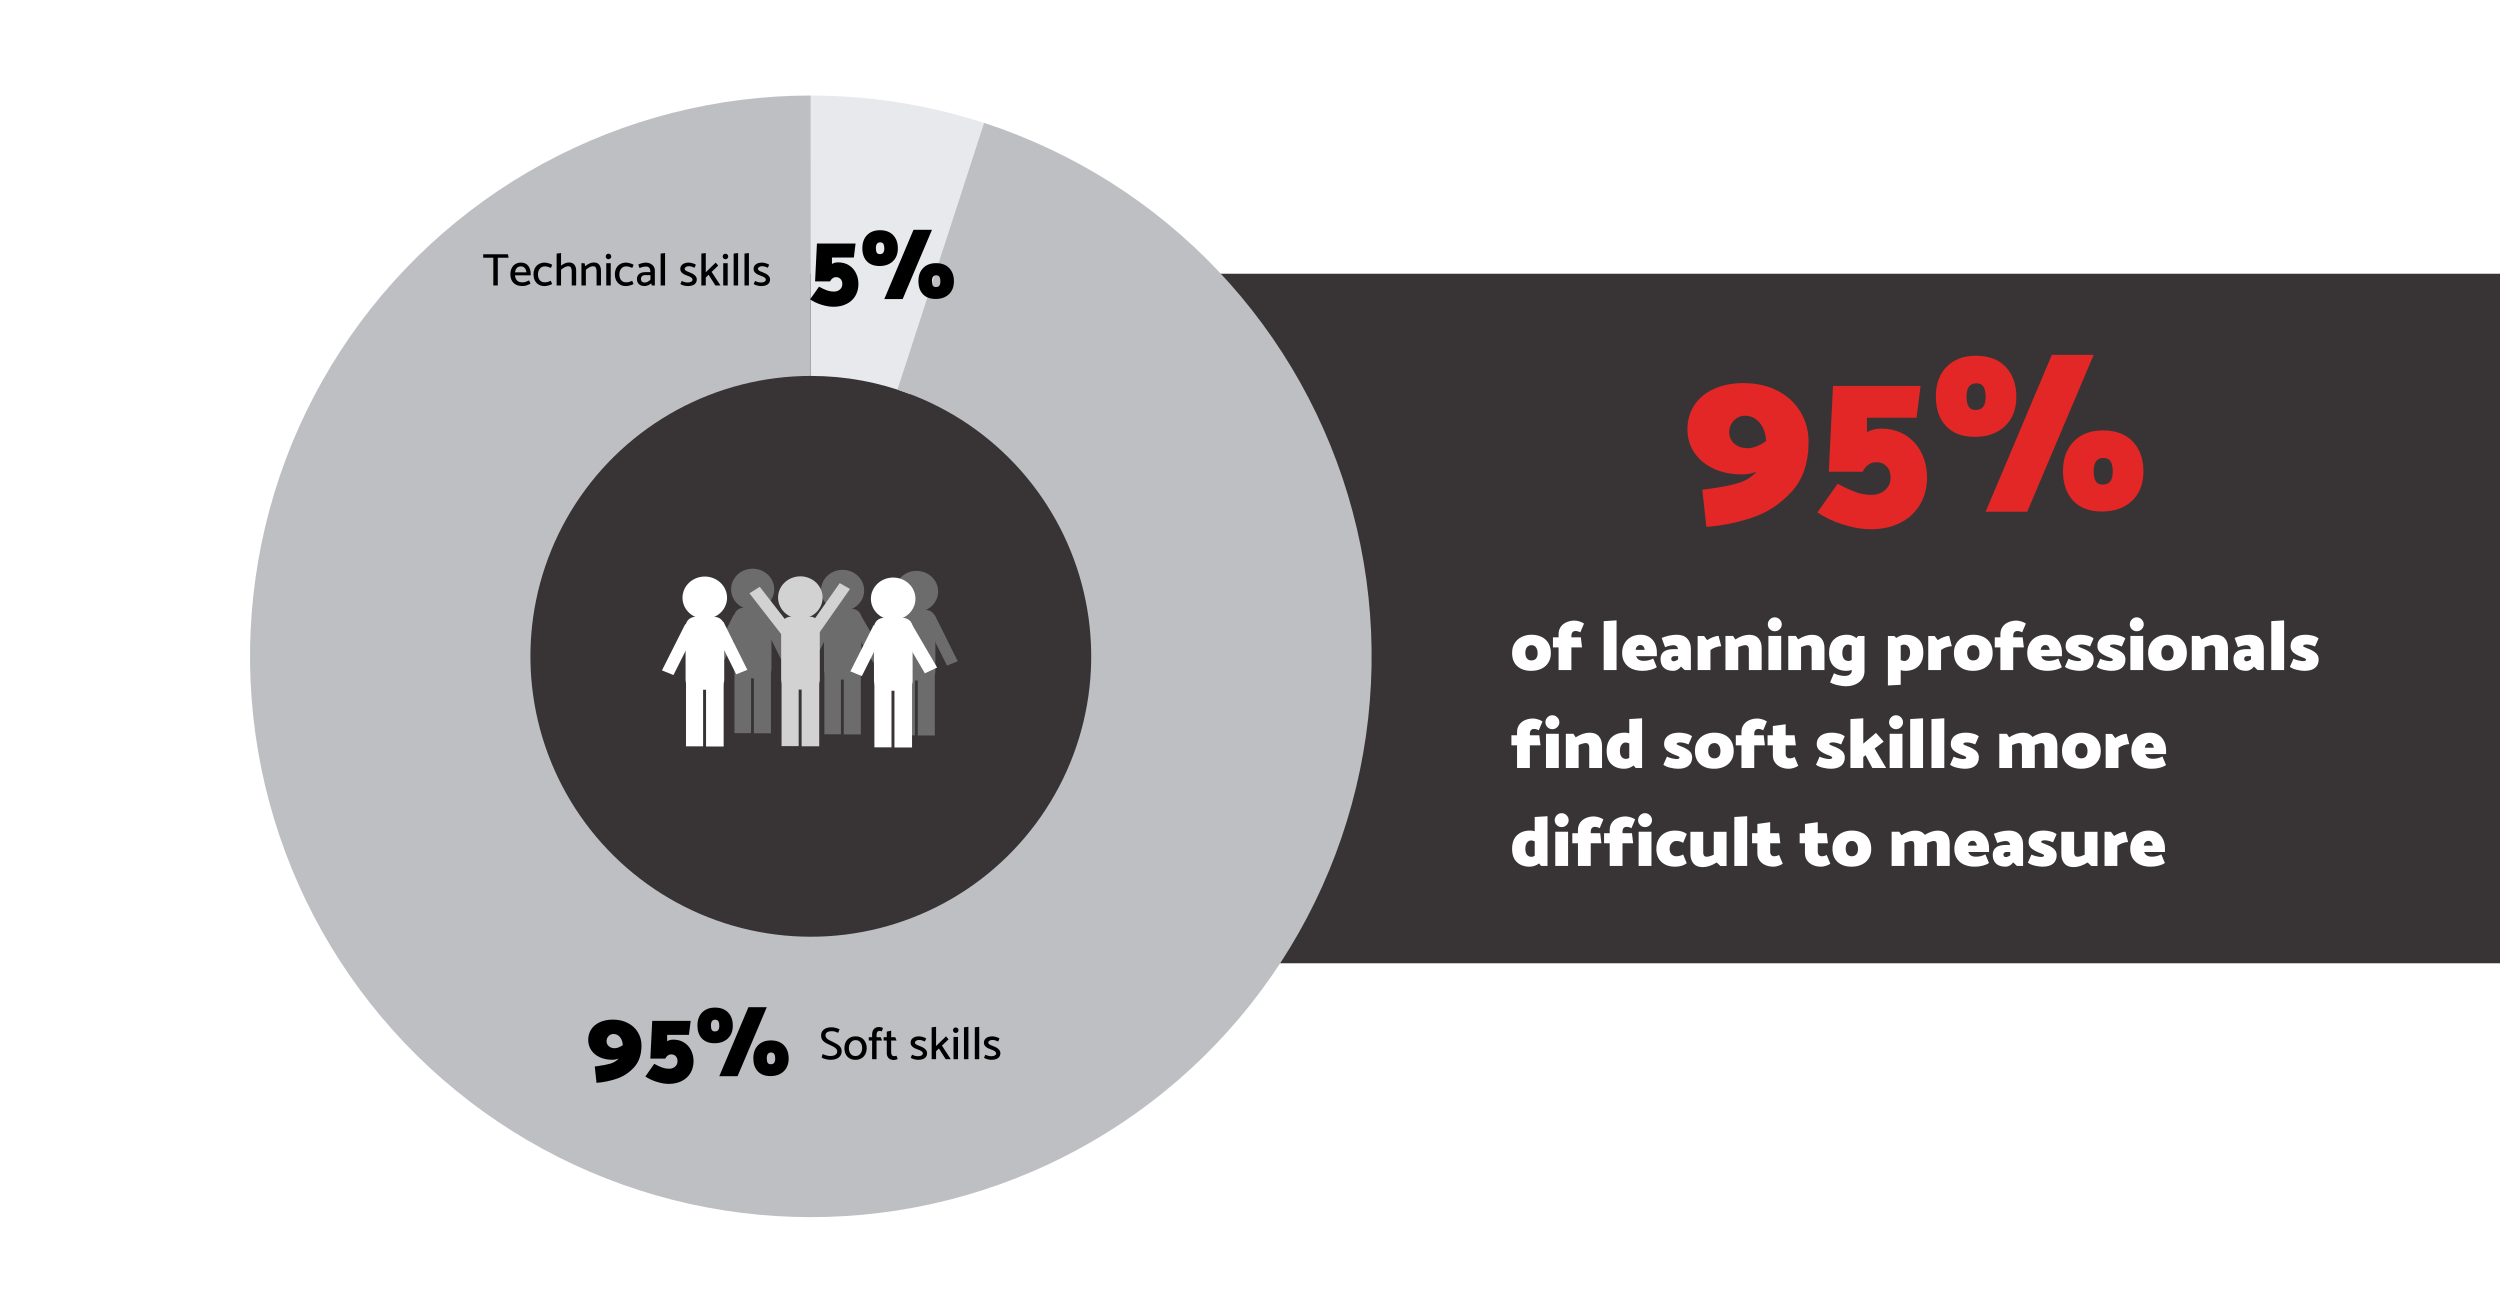 <svg xmlns="http://www.w3.org/2000/svg" xmlns:xlink="http://www.w3.org/1999/xlink" width="1200" zoomAndPan="magnify" viewBox="0 0 900 471" height="628" preserveAspectRatio="xMidYMid meet" version="1.0"><defs><g/><clipPath id="id1"><path d="M 184.605 98.535 L 900 98.535 L 900 346.785 L 184.605 346.785 Z M 184.605 98.535 " clip-rule="nonzero"/></clipPath><clipPath id="id2"><path d="M 291 34.387 L 364 34.387 L 364 142 L 291 142 Z M 291 34.387 " clip-rule="nonzero"/></clipPath><clipPath id="id3"><path d="M 90 34.387 L 493.785 34.387 L 493.785 438.168 L 90 438.168 Z M 90 34.387 " clip-rule="nonzero"/></clipPath><clipPath id="id4"><path d="M 332 221 L 344.812 221 L 344.812 240 L 332 240 Z M 332 221 " clip-rule="nonzero"/></clipPath><clipPath id="id5"><path d="M 238.312 224 L 251 224 L 251 244 L 238.312 244 Z M 238.312 224 " clip-rule="nonzero"/></clipPath><clipPath id="id6"><path d="M 314 246 L 321 246 L 321 269.938 L 314 269.938 Z M 314 246 " clip-rule="nonzero"/></clipPath><clipPath id="id7"><path d="M 322 246 L 329 246 L 329 269.938 L 322 269.938 Z M 322 246 " clip-rule="nonzero"/></clipPath></defs><rect x="-90" width="1080" fill="#ffffff" y="-47.1" height="565.2" fill-opacity="1"/><rect x="-90" width="1080" fill="#ffffff" y="-47.1" height="565.2" fill-opacity="1"/><rect x="-90" width="1080" fill="#ffffff" y="-47.1" height="565.2" fill-opacity="1"/><rect x="-90" width="1080" fill="#ffffff" y="-47.1" height="565.2" fill-opacity="1"/><g clip-path="url(#id1)"><path fill="#383435" d="M 184.605 98.535 L 900.105 98.535 L 900.105 346.785 L 184.605 346.785 L 184.605 98.535 " fill-opacity="1" fill-rule="nonzero"/></g><g clip-path="url(#id2)"><path fill="#e7e9ec" d="M 291.891 34.387 C 304.18 34.387 316.363 35.496 328.449 37.723 C 340.535 39.949 352.316 43.25 363.797 47.625 L 327.844 141.949 C 316.266 137.539 304.281 135.332 291.891 135.332 Z M 291.891 34.387 " fill-opacity="1" fill-rule="nonzero"/></g><g clip-path="url(#id3)"><path fill="#bebfc2" d="M 354.281 44.266 C 358.262 45.559 362.195 46.977 366.09 48.516 C 369.984 50.051 373.824 51.711 377.613 53.488 C 381.402 55.266 385.133 57.156 388.805 59.168 C 392.477 61.176 396.082 63.297 399.625 65.531 C 403.164 67.766 406.629 70.105 410.023 72.555 C 413.418 75.004 416.734 77.555 419.969 80.211 C 423.203 82.867 426.355 85.621 429.418 88.473 C 432.484 91.324 435.457 94.266 438.336 97.301 C 441.219 100.34 444.004 103.461 446.691 106.672 C 449.379 109.879 451.961 113.168 454.445 116.539 C 456.926 119.91 459.301 123.355 461.57 126.871 C 463.84 130.391 465.996 133.973 468.039 137.625 C 470.086 141.277 472.016 144.988 473.828 148.762 C 475.645 152.535 477.34 156.359 478.914 160.234 C 480.492 164.113 481.945 168.035 483.281 172.004 C 484.613 175.973 485.82 179.977 486.902 184.02 C 487.988 188.062 488.945 192.137 489.773 196.238 C 490.605 200.34 491.305 204.465 491.879 208.613 C 492.453 212.758 492.898 216.918 493.211 221.09 C 493.527 225.266 493.711 229.445 493.766 233.629 C 493.82 237.816 493.746 242 493.539 246.18 C 493.336 250.359 493 254.531 492.535 258.688 C 492.07 262.848 491.477 266.992 490.754 271.113 C 490.031 275.234 489.184 279.332 488.207 283.402 C 487.23 287.473 486.125 291.508 484.898 295.512 C 483.672 299.512 482.32 303.473 480.844 307.387 C 479.371 311.305 477.777 315.172 476.062 318.992 C 474.348 322.809 472.516 326.57 470.566 330.273 C 468.617 333.98 466.555 337.621 464.379 341.195 C 462.203 344.773 459.922 348.277 457.527 351.711 C 455.133 355.145 452.637 358.5 450.035 361.781 C 447.434 365.059 444.73 368.254 441.93 371.363 C 439.129 374.473 436.234 377.496 433.246 380.426 C 430.258 383.355 427.184 386.191 424.016 388.93 C 420.852 391.668 417.605 394.309 414.277 396.844 C 410.949 399.383 407.543 401.812 404.062 404.141 C 400.582 406.465 397.035 408.68 393.414 410.785 C 389.797 412.891 386.117 414.879 382.375 416.758 C 378.633 418.633 374.84 420.391 370.988 422.031 C 367.137 423.668 363.238 425.188 359.293 426.586 C 355.348 427.984 351.363 429.258 347.336 430.406 C 343.312 431.555 339.258 432.578 335.168 433.477 C 331.078 434.375 326.969 435.141 322.832 435.785 C 318.695 436.426 314.543 436.938 310.375 437.32 C 306.207 437.703 302.031 437.957 297.848 438.082 C 293.664 438.203 289.48 438.199 285.297 438.062 C 281.113 437.926 276.938 437.656 272.77 437.262 C 268.602 436.863 264.453 436.34 260.32 435.684 C 256.184 435.031 252.074 434.246 247.988 433.336 C 243.902 432.426 239.852 431.391 235.828 430.23 C 231.809 429.066 227.828 427.781 223.887 426.371 C 219.945 424.961 216.051 423.43 212.207 421.777 C 208.359 420.125 204.57 418.355 200.832 416.469 C 197.098 414.578 193.426 412.578 189.812 410.461 C 186.203 408.344 182.66 406.117 179.188 403.781 C 175.715 401.445 172.316 399.004 168.996 396.457 C 165.676 393.906 162.438 391.258 159.281 388.512 C 156.125 385.762 153.059 382.914 150.078 379.977 C 147.098 377.035 144.215 374.008 141.426 370.887 C 138.633 367.766 135.941 364.562 133.352 361.277 C 130.758 357.988 128.273 354.625 125.891 351.184 C 123.508 347.742 121.234 344.23 119.07 340.648 C 116.906 337.062 114.855 333.418 112.918 329.707 C 110.984 325.996 109.164 322.23 107.461 318.406 C 105.758 314.582 104.176 310.707 102.715 306.785 C 101.254 302.863 99.914 298.898 98.699 294.895 C 97.484 290.887 96.395 286.848 95.43 282.773 C 94.465 278.703 93.629 274.602 92.922 270.477 C 92.211 266.352 91.633 262.207 91.18 258.047 C 90.73 253.883 90.41 249.715 90.215 245.531 C 90.023 241.352 89.965 237.168 90.031 232.98 C 90.102 228.797 90.297 224.617 90.625 220.445 C 90.953 216.27 91.414 212.113 92 207.969 C 92.586 203.824 93.301 199.699 94.145 195.602 C 94.988 191.5 95.957 187.43 97.055 183.391 C 98.148 179.352 99.371 175.348 100.715 171.387 C 102.062 167.422 103.527 163.504 105.117 159.633 C 106.707 155.758 108.414 151.941 110.238 148.172 C 112.066 144.406 114.008 140.703 116.066 137.055 C 118.121 133.41 120.289 129.832 122.57 126.32 C 124.848 122.812 127.234 119.375 129.727 116.012 C 132.223 112.652 134.816 109.371 137.512 106.168 C 140.211 102.969 143.004 99.855 145.895 96.828 C 148.785 93.801 151.77 90.867 154.84 88.023 C 157.914 85.184 161.074 82.441 164.316 79.797 C 167.562 77.152 170.883 74.609 174.285 72.172 C 177.688 69.734 181.16 67.402 184.707 65.18 C 188.254 62.957 191.867 60.848 195.547 58.852 C 199.223 56.855 202.961 54.973 206.758 53.207 C 210.551 51.445 214.398 49.797 218.293 48.273 C 222.191 46.746 226.133 45.344 230.117 44.062 C 234.102 42.781 238.125 41.629 242.18 40.598 C 246.234 39.566 250.32 38.664 254.434 37.887 C 258.547 37.109 262.68 36.465 266.832 35.945 C 270.984 35.426 275.148 35.035 279.328 34.773 C 283.504 34.516 287.688 34.387 291.871 34.387 L 291.883 135.332 C 289.789 135.332 287.699 135.395 285.609 135.527 C 283.52 135.656 281.438 135.852 279.359 136.113 C 277.285 136.371 275.219 136.695 273.16 137.082 C 271.105 137.473 269.062 137.926 267.035 138.438 C 265.004 138.953 262.996 139.531 261.004 140.172 C 259.012 140.812 257.039 141.516 255.09 142.277 C 253.141 143.039 251.219 143.863 249.32 144.746 C 247.426 145.629 245.555 146.57 243.715 147.566 C 241.879 148.566 240.07 149.621 238.297 150.734 C 236.523 151.844 234.785 153.008 233.086 154.23 C 231.383 155.449 229.723 156.719 228.102 158.043 C 226.48 159.363 224.898 160.734 223.363 162.156 C 221.828 163.578 220.336 165.043 218.891 166.559 C 217.445 168.07 216.047 169.629 214.699 171.227 C 213.352 172.828 212.055 174.469 210.805 176.152 C 209.559 177.832 208.367 179.551 207.227 181.305 C 206.086 183.059 205.004 184.848 203.977 186.672 C 202.945 188.496 201.977 190.348 201.062 192.23 C 200.148 194.113 199.297 196.023 198.5 197.961 C 197.707 199.895 196.973 201.855 196.301 203.836 C 195.629 205.816 195.02 207.82 194.469 209.84 C 193.922 211.859 193.438 213.895 193.016 215.945 C 192.594 217.992 192.234 220.055 191.941 222.125 C 191.648 224.199 191.422 226.277 191.258 228.363 C 191.094 230.449 190.992 232.539 190.961 234.633 C 190.926 236.727 190.957 238.816 191.051 240.906 C 191.148 243 191.309 245.082 191.535 247.164 C 191.762 249.246 192.051 251.316 192.406 253.379 C 192.758 255.441 193.18 257.492 193.66 259.527 C 194.141 261.562 194.688 263.582 195.293 265.586 C 195.902 267.59 196.57 269.57 197.301 271.531 C 198.035 273.492 198.824 275.43 199.676 277.34 C 200.527 279.254 201.438 281.137 202.406 282.992 C 203.375 284.848 204.398 286.672 205.48 288.461 C 206.562 290.254 207.699 292.008 208.891 293.73 C 210.082 295.453 211.324 297.133 212.621 298.777 C 213.918 300.422 215.262 302.023 216.656 303.582 C 218.055 305.141 219.496 306.656 220.984 308.125 C 222.477 309.598 224.008 311.02 225.586 312.395 C 227.164 313.77 228.785 315.094 230.445 316.367 C 232.105 317.641 233.805 318.859 235.539 320.031 C 237.277 321.199 239.047 322.312 240.852 323.371 C 242.66 324.426 244.496 325.43 246.363 326.371 C 248.23 327.316 250.125 328.203 252.051 329.027 C 253.973 329.852 255.918 330.617 257.891 331.324 C 259.859 332.027 261.852 332.672 263.859 333.254 C 265.871 333.832 267.898 334.352 269.941 334.809 C 271.984 335.262 274.039 335.652 276.105 335.98 C 278.172 336.309 280.246 336.57 282.332 336.77 C 284.414 336.969 286.504 337.102 288.594 337.168 C 290.684 337.238 292.777 337.242 294.871 337.18 C 296.961 337.117 299.051 336.992 301.133 336.797 C 303.219 336.605 305.293 336.352 307.359 336.031 C 309.43 335.711 311.484 335.324 313.531 334.875 C 315.574 334.43 317.602 333.918 319.613 333.34 C 321.625 332.766 323.621 332.129 325.594 331.43 C 327.566 330.734 329.516 329.973 331.441 329.152 C 333.363 328.332 335.262 327.453 337.133 326.516 C 339.004 325.578 340.844 324.582 342.652 323.531 C 344.461 322.477 346.238 321.371 347.977 320.207 C 349.719 319.047 351.418 317.828 353.086 316.562 C 354.75 315.293 356.371 313.973 357.953 312.605 C 359.535 311.234 361.074 309.816 362.57 308.352 C 364.062 306.887 365.512 305.375 366.91 303.82 C 368.312 302.266 369.664 300.668 370.965 299.027 C 372.266 297.391 373.512 295.711 374.711 293.992 C 375.906 292.277 377.047 290.523 378.137 288.738 C 379.223 286.949 380.254 285.129 381.23 283.277 C 382.203 281.426 383.121 279.543 383.977 277.633 C 384.836 275.727 385.633 273.793 386.367 271.832 C 387.105 269.875 387.781 267.895 388.395 265.895 C 389.008 263.895 389.559 261.875 390.051 259.84 C 390.539 257.805 390.961 255.758 391.324 253.695 C 391.684 251.633 391.98 249.562 392.215 247.484 C 392.445 245.402 392.613 243.316 392.715 241.227 C 392.82 239.137 392.855 237.047 392.828 234.953 C 392.801 232.859 392.711 230.77 392.551 228.684 C 392.395 226.598 392.172 224.516 391.887 222.445 C 391.598 220.371 391.246 218.309 390.832 216.258 C 390.418 214.207 389.938 212.172 389.398 210.148 C 388.855 208.129 388.25 206.125 387.586 204.141 C 386.918 202.156 386.191 200.195 385.402 198.258 C 384.617 196.316 383.77 194.406 382.859 192.52 C 381.953 190.633 380.988 188.777 379.965 186.953 C 378.941 185.125 377.863 183.332 376.73 181.574 C 375.598 179.816 374.41 178.094 373.168 176.41 C 371.926 174.723 370.633 173.078 369.289 171.473 C 367.949 169.867 366.555 168.309 365.113 166.789 C 363.676 165.273 362.188 163.801 360.656 162.375 C 359.125 160.949 357.547 159.57 355.93 158.246 C 354.312 156.918 352.656 155.641 350.957 154.414 C 349.262 153.191 347.527 152.02 345.758 150.902 C 343.988 149.789 342.184 148.727 340.348 147.723 C 338.512 146.719 336.648 145.77 334.754 144.883 C 332.859 143.992 330.938 143.164 328.992 142.395 C 327.043 141.625 325.074 140.918 323.086 140.273 Z M 354.281 44.266 " fill-opacity="1" fill-rule="nonzero"/></g><path fill="#6c6c6c" d="M 268.141 222.953 L 264.145 221.32 L 256.035 237.445 L 260.031 239.074 Z M 268.141 222.953 " fill-opacity="1" fill-rule="evenodd"/><path fill="#6c6c6c" d="M 327.141 223.75 L 323.148 222.117 L 315.035 238.238 L 319.031 239.871 Z M 327.141 223.75 " fill-opacity="1" fill-rule="evenodd"/><path fill="#6c6c6c" d="M 277.453 220.508 L 273.578 222.074 L 281.918 238.82 L 285.797 237.254 Z M 277.453 220.508 " fill-opacity="1" fill-rule="evenodd"/><g clip-path="url(#id4)"><path fill="#6c6c6c" d="M 336.457 221.305 L 332.578 222.871 L 340.918 239.617 L 344.797 238.051 Z M 336.457 221.305 " fill-opacity="1" fill-rule="evenodd"/></g><path fill="#6c6c6c" d="M 264.418 241.832 L 270.375 241.832 L 270.375 263.922 L 264.418 263.922 Z M 264.418 241.832 " fill-opacity="1" fill-rule="evenodd"/><path fill="#6c6c6c" d="M 323.418 242.633 L 329.375 242.633 L 329.375 264.723 L 323.418 264.723 Z M 323.418 242.633 " fill-opacity="1" fill-rule="evenodd"/><path fill="#6c6c6c" d="M 277.73 222.145 C 277.73 220.297 276.223 218.797 274.367 218.797 L 267.633 218.797 C 265.773 218.797 264.266 220.297 264.266 222.145 L 264.266 240.859 C 264.266 242.707 265.773 244.207 267.633 244.207 L 274.367 244.207 C 276.223 244.207 277.73 242.707 277.73 240.859 Z M 277.73 222.145 " fill-opacity="1" fill-rule="evenodd"/><path fill="#6c6c6c" d="M 336.734 222.941 C 336.734 221.094 335.227 219.594 333.367 219.594 L 326.633 219.594 C 324.773 219.594 323.266 221.094 323.266 222.941 L 323.266 241.656 C 323.266 243.504 324.773 245 326.633 245 L 333.367 245 C 335.227 245 336.734 243.504 336.734 241.656 Z M 336.734 222.941 " fill-opacity="1" fill-rule="evenodd"/><path fill="#6c6c6c" d="M 278.727 212.121 C 278.727 212.605 278.68 213.086 278.578 213.562 C 278.48 214.039 278.332 214.5 278.137 214.949 C 277.941 215.398 277.703 215.824 277.418 216.227 C 277.137 216.629 276.812 217.004 276.453 217.348 C 276.09 217.691 275.699 217.996 275.273 218.266 C 274.852 218.535 274.402 218.762 273.934 218.949 C 273.461 219.137 272.977 219.273 272.473 219.371 C 271.973 219.465 271.469 219.512 270.957 219.512 C 270.449 219.512 269.941 219.465 269.441 219.371 C 268.941 219.273 268.457 219.137 267.984 218.949 C 267.516 218.762 267.066 218.535 266.641 218.266 C 266.219 217.996 265.824 217.691 265.465 217.348 C 265.105 217.004 264.781 216.629 264.5 216.227 C 264.215 215.824 263.977 215.398 263.781 214.949 C 263.586 214.5 263.438 214.039 263.34 213.562 C 263.238 213.086 263.188 212.605 263.188 212.121 C 263.188 211.633 263.238 211.152 263.34 210.676 C 263.438 210.203 263.586 209.738 263.781 209.289 C 263.977 208.844 264.215 208.418 264.5 208.012 C 264.781 207.609 265.105 207.234 265.465 206.895 C 265.824 206.551 266.219 206.242 266.641 205.973 C 267.066 205.703 267.516 205.477 267.984 205.289 C 268.457 205.105 268.941 204.965 269.441 204.871 C 269.941 204.773 270.449 204.727 270.957 204.727 C 271.469 204.727 271.973 204.773 272.473 204.871 C 272.977 204.965 273.461 205.105 273.934 205.289 C 274.402 205.477 274.852 205.703 275.273 205.973 C 275.699 206.242 276.09 206.551 276.453 206.895 C 276.812 207.234 277.137 207.609 277.418 208.012 C 277.703 208.418 277.941 208.844 278.137 209.289 C 278.332 209.738 278.48 210.203 278.578 210.676 C 278.68 211.152 278.727 211.633 278.727 212.121 Z M 278.727 212.121 " fill-opacity="1" fill-rule="nonzero"/><path fill="#6c6c6c" d="M 337.73 212.914 C 337.73 213.402 337.68 213.883 337.582 214.355 C 337.48 214.832 337.332 215.297 337.137 215.742 C 336.941 216.191 336.703 216.617 336.422 217.023 C 336.137 217.426 335.816 217.801 335.453 218.141 C 335.094 218.484 334.699 218.793 334.277 219.062 C 333.852 219.332 333.406 219.559 332.934 219.746 C 332.461 219.93 331.977 220.07 331.477 220.164 C 330.977 220.262 330.469 220.309 329.961 220.309 C 329.449 220.309 328.945 220.262 328.445 220.164 C 327.945 220.07 327.457 219.93 326.988 219.746 C 326.516 219.559 326.066 219.332 325.645 219.062 C 325.219 218.793 324.828 218.484 324.465 218.141 C 324.105 217.801 323.785 217.426 323.5 217.023 C 323.219 216.617 322.977 216.191 322.781 215.742 C 322.586 215.297 322.441 214.832 322.34 214.355 C 322.242 213.883 322.191 213.402 322.191 212.914 C 322.191 212.43 322.242 211.949 322.34 211.473 C 322.441 210.996 322.586 210.535 322.781 210.086 C 322.977 209.637 323.219 209.211 323.5 208.809 C 323.785 208.406 324.105 208.031 324.465 207.688 C 324.828 207.344 325.219 207.039 325.645 206.77 C 326.066 206.5 326.516 206.27 326.988 206.086 C 327.457 205.898 327.945 205.758 328.445 205.664 C 328.945 205.57 329.449 205.523 329.961 205.523 C 330.469 205.523 330.977 205.57 331.477 205.664 C 331.977 205.758 332.461 205.898 332.934 206.086 C 333.406 206.27 333.852 206.5 334.277 206.77 C 334.699 207.039 335.094 207.344 335.453 207.688 C 335.816 208.031 336.137 208.406 336.422 208.809 C 336.703 209.211 336.941 209.637 337.137 210.086 C 337.332 210.535 337.48 210.996 337.582 211.473 C 337.68 211.949 337.73 212.43 337.73 212.914 Z M 337.73 212.914 " fill-opacity="1" fill-rule="nonzero"/><path fill="#6c6c6c" d="M 271.402 241.949 L 277.535 241.949 L 277.535 263.98 L 271.402 263.98 Z M 271.402 241.949 " fill-opacity="1" fill-rule="evenodd"/><path fill="#6c6c6c" d="M 330.402 242.746 L 336.535 242.746 L 336.535 264.777 L 330.402 264.777 Z M 330.402 242.746 " fill-opacity="1" fill-rule="evenodd"/><path fill="#6c6c6c" d="M 300.508 223.367 L 296.508 221.738 L 288.398 237.859 L 292.398 239.492 Z M 300.508 223.367 " fill-opacity="1" fill-rule="evenodd"/><path fill="#6c6c6c" d="M 309.117 220.191 L 304.844 222.219 L 314.371 238.539 L 318.645 236.516 Z M 309.117 220.191 " fill-opacity="1" fill-rule="evenodd"/><path fill="#6c6c6c" d="M 296.781 242.25 L 302.738 242.25 L 302.738 264.34 L 296.781 264.34 Z M 296.781 242.25 " fill-opacity="1" fill-rule="evenodd"/><path fill="#6c6c6c" d="M 310.098 222.559 C 310.098 220.715 308.59 219.211 306.73 219.211 L 300 219.211 C 298.141 219.211 296.633 220.715 296.633 222.559 L 296.633 241.273 C 296.633 243.121 298.141 244.621 300 244.621 L 306.73 244.621 C 308.59 244.621 310.098 243.121 310.098 241.273 Z M 310.098 222.559 " fill-opacity="1" fill-rule="evenodd"/><path fill="#6c6c6c" d="M 311.09 212.539 C 311.09 213.023 311.043 213.504 310.941 213.98 C 310.844 214.457 310.695 214.918 310.5 215.367 C 310.305 215.812 310.066 216.242 309.781 216.645 C 309.5 217.047 309.176 217.422 308.816 217.766 C 308.453 218.105 308.062 218.414 307.637 218.684 C 307.215 218.953 306.766 219.18 306.297 219.367 C 305.824 219.551 305.34 219.691 304.836 219.789 C 304.336 219.883 303.832 219.93 303.32 219.93 C 302.812 219.93 302.309 219.883 301.805 219.789 C 301.305 219.691 300.82 219.551 300.348 219.367 C 299.879 219.18 299.43 218.953 299.004 218.684 C 298.582 218.414 298.188 218.105 297.828 217.766 C 297.469 217.422 297.145 217.047 296.863 216.645 C 296.578 216.242 296.34 215.812 296.145 215.367 C 295.949 214.918 295.801 214.457 295.703 213.98 C 295.602 213.504 295.555 213.023 295.555 212.539 C 295.555 212.051 295.602 211.57 295.703 211.094 C 295.801 210.617 295.949 210.156 296.145 209.707 C 296.34 209.262 296.578 208.832 296.863 208.43 C 297.145 208.027 297.469 207.652 297.828 207.309 C 298.188 206.969 298.582 206.66 299.004 206.391 C 299.43 206.121 299.879 205.895 300.348 205.707 C 300.82 205.523 301.305 205.383 301.805 205.285 C 302.309 205.191 302.812 205.145 303.32 205.145 C 303.832 205.145 304.336 205.191 304.836 205.285 C 305.34 205.383 305.824 205.523 306.297 205.707 C 306.766 205.895 307.215 206.121 307.637 206.391 C 308.062 206.66 308.453 206.969 308.816 207.309 C 309.176 207.652 309.5 208.027 309.781 208.43 C 310.066 208.832 310.305 209.262 310.5 209.707 C 310.695 210.156 310.844 210.617 310.941 211.094 C 311.043 211.57 311.09 212.051 311.09 212.539 Z M 311.09 212.539 " fill-opacity="1" fill-rule="nonzero"/><path fill="#6c6c6c" d="M 303.77 242.363 L 309.902 242.363 L 309.902 264.398 L 303.77 264.398 Z M 303.77 242.363 " fill-opacity="1" fill-rule="evenodd"/><g clip-path="url(#id5)"><path fill="#ffffff" d="M 250.812 226.371 L 246.684 224.688 L 238.312 241.336 L 242.438 243.02 Z M 250.812 226.371 " fill-opacity="1" fill-rule="evenodd"/></g><path fill="#ffffff" d="M 260.43 223.848 L 256.426 225.469 L 265.035 242.758 L 269.039 241.141 Z M 260.43 223.848 " fill-opacity="1" fill-rule="evenodd"/><path fill="#ffffff" d="M 246.965 245.867 L 253.113 245.867 L 253.113 268.68 L 246.965 268.68 Z M 246.965 245.867 " fill-opacity="1" fill-rule="evenodd"/><path fill="#ffffff" d="M 260.715 225.535 C 260.715 223.629 259.156 222.082 257.238 222.082 L 250.285 222.082 C 248.367 222.082 246.812 223.629 246.812 225.535 L 246.812 244.863 C 246.812 246.77 248.367 248.316 250.285 248.316 L 257.238 248.316 C 259.156 248.316 260.715 246.77 260.715 244.863 Z M 260.715 225.535 " fill-opacity="1" fill-rule="evenodd"/><path fill="#ffffff" d="M 261.742 215.188 C 261.742 215.688 261.688 216.184 261.586 216.676 C 261.484 217.168 261.332 217.645 261.129 218.105 C 260.93 218.57 260.684 219.008 260.391 219.426 C 260.098 219.844 259.766 220.23 259.391 220.582 C 259.02 220.938 258.613 221.254 258.176 221.531 C 257.738 221.809 257.277 222.047 256.789 222.238 C 256.305 222.43 255.801 222.574 255.285 222.672 C 254.77 222.77 254.246 222.816 253.719 222.816 C 253.195 222.816 252.672 222.77 252.156 222.672 C 251.641 222.574 251.137 222.43 250.652 222.238 C 250.164 222.047 249.703 221.809 249.266 221.531 C 248.828 221.254 248.422 220.938 248.047 220.582 C 247.676 220.23 247.344 219.844 247.051 219.426 C 246.758 219.008 246.512 218.57 246.309 218.105 C 246.109 217.645 245.957 217.168 245.855 216.676 C 245.75 216.184 245.699 215.688 245.699 215.188 C 245.699 214.684 245.75 214.188 245.855 213.699 C 245.957 213.207 246.109 212.73 246.309 212.266 C 246.512 211.801 246.758 211.363 247.051 210.945 C 247.344 210.531 247.676 210.145 248.047 209.789 C 248.422 209.434 248.828 209.117 249.266 208.84 C 249.703 208.562 250.164 208.328 250.652 208.137 C 251.137 207.945 251.641 207.797 252.156 207.699 C 252.672 207.602 253.195 207.555 253.719 207.555 C 254.246 207.555 254.77 207.602 255.285 207.699 C 255.801 207.797 256.305 207.945 256.789 208.137 C 257.277 208.328 257.738 208.562 258.176 208.84 C 258.613 209.117 259.02 209.434 259.391 209.789 C 259.766 210.145 260.098 210.531 260.391 210.945 C 260.684 211.363 260.93 211.801 261.129 212.266 C 261.332 212.73 261.484 213.207 261.586 213.699 C 261.688 214.188 261.742 214.684 261.742 215.188 Z M 261.742 215.188 " fill-opacity="1" fill-rule="nonzero"/><path fill="#ffffff" d="M 254.18 245.988 L 260.516 245.988 L 260.516 268.734 L 254.18 268.734 Z M 254.18 245.988 " fill-opacity="1" fill-rule="evenodd"/><path fill="#d3d2d2" d="M 269.797 213.582 L 273.512 211.242 L 285.145 226.215 L 281.434 228.555 Z M 269.797 213.582 " fill-opacity="1" fill-rule="evenodd"/><path fill="#d3d2d2" d="M 302.297 209.914 L 306.004 212.027 L 294.77 228.047 L 291.059 225.938 Z M 302.297 209.914 " fill-opacity="1" fill-rule="evenodd"/><path fill="#d3d2d2" d="M 281.367 245.797 L 287.516 245.797 L 287.516 268.605 L 281.367 268.605 Z M 281.367 245.797 " fill-opacity="1" fill-rule="evenodd"/><path fill="#d3d2d2" d="M 295.121 225.465 C 295.121 223.559 293.562 222.012 291.645 222.012 L 284.691 222.012 C 282.77 222.012 281.211 223.559 281.211 225.465 L 281.211 244.789 C 281.211 246.695 282.77 248.246 284.691 248.246 L 291.645 248.246 C 293.562 248.246 295.121 246.695 295.121 244.789 Z M 295.121 225.465 " fill-opacity="1" fill-rule="evenodd"/><path fill="#d3d2d2" d="M 296.145 215.113 C 296.145 215.613 296.094 216.113 295.992 216.602 C 295.887 217.094 295.734 217.57 295.535 218.035 C 295.332 218.496 295.086 218.938 294.793 219.355 C 294.5 219.77 294.168 220.156 293.797 220.512 C 293.422 220.863 293.02 221.18 292.582 221.461 C 292.141 221.738 291.68 221.973 291.195 222.164 C 290.707 222.355 290.207 222.5 289.688 222.598 C 289.172 222.695 288.652 222.746 288.125 222.746 C 287.598 222.746 287.074 222.695 286.559 222.598 C 286.043 222.5 285.543 222.355 285.055 222.164 C 284.57 221.973 284.105 221.738 283.668 221.461 C 283.23 221.18 282.824 220.863 282.453 220.512 C 282.082 220.156 281.746 219.77 281.457 219.355 C 281.164 218.938 280.914 218.496 280.715 218.035 C 280.512 217.57 280.359 217.094 280.258 216.602 C 280.156 216.113 280.105 215.613 280.105 215.113 C 280.105 214.613 280.156 214.117 280.258 213.625 C 280.359 213.133 280.512 212.656 280.715 212.191 C 280.914 211.73 281.164 211.289 281.457 210.875 C 281.746 210.457 282.082 210.07 282.453 209.719 C 282.824 209.363 283.23 209.047 283.668 208.77 C 284.105 208.488 284.57 208.254 285.055 208.062 C 285.543 207.871 286.043 207.727 286.559 207.629 C 287.074 207.531 287.598 207.48 288.125 207.48 C 288.652 207.48 289.172 207.531 289.688 207.629 C 290.207 207.727 290.707 207.871 291.195 208.062 C 291.68 208.254 292.141 208.488 292.582 208.77 C 293.02 209.047 293.422 209.363 293.797 209.719 C 294.168 210.07 294.5 210.457 294.793 210.875 C 295.086 211.289 295.332 211.73 295.535 212.191 C 295.734 212.656 295.887 213.133 295.992 213.625 C 296.094 214.117 296.145 214.613 296.145 215.113 Z M 296.145 215.113 " fill-opacity="1" fill-rule="nonzero"/><path fill="#d3d2d2" d="M 288.586 245.914 L 294.918 245.914 L 294.918 268.664 L 288.586 268.664 Z M 288.586 245.914 " fill-opacity="1" fill-rule="evenodd"/><path fill="#ffffff" d="M 318.637 226.73 L 314.508 225.047 L 306.133 241.695 L 310.262 243.379 Z M 318.637 226.73 " fill-opacity="1" fill-rule="evenodd"/><path fill="#ffffff" d="M 327.527 223.449 L 323.113 225.539 L 332.953 242.398 L 337.367 240.309 Z M 327.527 223.449 " fill-opacity="1" fill-rule="evenodd"/><g clip-path="url(#id6)"><path fill="#ffffff" d="M 314.785 246.227 L 320.934 246.227 L 320.934 269.039 L 314.785 269.039 Z M 314.785 246.227 " fill-opacity="1" fill-rule="evenodd"/></g><path fill="#ffffff" d="M 328.539 225.895 C 328.539 223.988 326.98 222.441 325.062 222.441 L 318.109 222.441 C 316.191 222.441 314.633 223.988 314.633 225.895 L 314.633 245.223 C 314.633 247.129 316.191 248.676 318.109 248.676 L 325.062 248.676 C 326.98 248.676 328.539 247.129 328.539 245.223 Z M 328.539 225.895 " fill-opacity="1" fill-rule="evenodd"/><path fill="#ffffff" d="M 329.562 215.543 C 329.562 216.047 329.512 216.543 329.41 217.035 C 329.305 217.523 329.156 218.004 328.953 218.465 C 328.75 218.93 328.504 219.367 328.211 219.785 C 327.918 220.203 327.586 220.586 327.215 220.941 C 326.844 221.297 326.438 221.613 326 221.891 C 325.562 222.168 325.098 222.402 324.613 222.594 C 324.125 222.789 323.625 222.934 323.109 223.031 C 322.59 223.129 322.07 223.176 321.543 223.176 C 321.016 223.176 320.496 223.129 319.977 223.031 C 319.461 222.934 318.961 222.789 318.473 222.594 C 317.988 222.402 317.523 222.168 317.086 221.891 C 316.648 221.613 316.242 221.297 315.871 220.941 C 315.5 220.586 315.168 220.203 314.875 219.785 C 314.582 219.367 314.336 218.93 314.133 218.465 C 313.93 218.004 313.777 217.523 313.676 217.035 C 313.574 216.543 313.523 216.047 313.523 215.543 C 313.523 215.043 313.574 214.547 313.676 214.055 C 313.777 213.562 313.93 213.086 314.133 212.625 C 314.336 212.16 314.582 211.723 314.875 211.305 C 315.168 210.887 315.5 210.504 315.871 210.148 C 316.242 209.793 316.648 209.477 317.086 209.199 C 317.523 208.922 317.988 208.684 318.473 208.492 C 318.961 208.301 319.461 208.156 319.977 208.059 C 320.496 207.961 321.016 207.914 321.543 207.914 C 322.07 207.914 322.59 207.961 323.109 208.059 C 323.625 208.156 324.125 208.301 324.613 208.492 C 325.098 208.684 325.562 208.922 326 209.199 C 326.438 209.477 326.844 209.793 327.215 210.148 C 327.586 210.504 327.918 210.887 328.211 211.305 C 328.504 211.723 328.75 212.16 328.953 212.625 C 329.156 213.086 329.305 213.562 329.41 214.055 C 329.512 214.547 329.562 215.043 329.562 215.543 Z M 329.562 215.543 " fill-opacity="1" fill-rule="nonzero"/><g clip-path="url(#id7)"><path fill="#ffffff" d="M 322.004 246.344 L 328.336 246.344 L 328.336 269.094 L 322.004 269.094 Z M 322.004 246.344 " fill-opacity="1" fill-rule="evenodd"/></g><g fill="#000000" fill-opacity="1"><g transform="translate(290.925, 107.656)"><g><path d="M 7.906 -6.359 C 8.07 -6.754 8.344 -7.102 8.719 -7.406 C 9.094 -7.719 9.539 -7.875 10.062 -7.875 C 10.719 -7.875 11.254 -7.656 11.672 -7.219 C 12.098 -6.781 12.312 -6.188 12.312 -5.438 C 12.312 -4.613 12.023 -3.945 11.453 -3.438 C 10.879 -2.938 10.145 -2.688 9.25 -2.688 C 8.426 -2.688 7.613 -2.828 6.812 -3.109 C 6.008 -3.391 5.047 -3.836 3.922 -4.453 L 0.703 0.109 C 1.859 0.91 3.223 1.555 4.797 2.047 C 6.379 2.535 7.828 2.781 9.141 2.781 C 10.953 2.781 12.535 2.43 13.891 1.734 C 15.242 1.047 16.285 0.082 17.016 -1.156 C 17.742 -2.406 18.109 -3.832 18.109 -5.438 C 18.109 -6.844 17.816 -8.133 17.234 -9.312 C 16.66 -10.488 15.82 -11.43 14.719 -12.141 C 13.613 -12.848 12.297 -13.203 10.766 -13.203 C 9.961 -13.203 9.234 -13.016 8.578 -12.641 L 8.578 -14.938 L 16.453 -14.938 L 17.078 -19.984 L 3.172 -19.984 L 2.5 -6.359 Z M 7.906 -6.359 "/></g></g></g><g fill="#000000" fill-opacity="1"><g transform="translate(309.741, 107.656)"><g><path d="M 15.219 0 L 25.766 -24.922 L 19.125 -24.922 L 8.609 0 Z M 6.891 -11.891 C 8.891 -11.891 10.488 -12.457 11.688 -13.594 C 12.883 -14.738 13.484 -16.289 13.484 -18.25 C 13.484 -20.25 12.914 -21.836 11.781 -23.016 C 10.656 -24.191 9.082 -24.781 7.062 -24.781 C 5.102 -24.781 3.551 -24.195 2.406 -23.031 C 1.27 -21.863 0.703 -20.289 0.703 -18.312 C 0.703 -16.312 1.242 -14.738 2.328 -13.594 C 3.41 -12.457 4.93 -11.891 6.891 -11.891 Z M 8.609 -18.25 C 8.609 -17.539 8.477 -17.016 8.219 -16.672 C 7.957 -16.336 7.547 -16.172 6.984 -16.172 C 6.492 -16.172 6.133 -16.344 5.906 -16.688 C 5.688 -17.039 5.578 -17.582 5.578 -18.312 C 5.578 -19.707 6.094 -20.406 7.125 -20.406 C 7.664 -20.406 8.047 -20.223 8.266 -19.859 C 8.492 -19.492 8.609 -18.957 8.609 -18.25 Z M 27.078 -0.031 C 29.078 -0.031 30.676 -0.598 31.875 -1.734 C 33.07 -2.879 33.672 -4.43 33.672 -6.391 C 33.672 -8.391 33.102 -9.977 31.969 -11.156 C 30.844 -12.332 29.27 -12.922 27.25 -12.922 C 25.289 -12.922 23.738 -12.336 22.594 -11.172 C 21.457 -10.004 20.891 -8.43 20.891 -6.453 C 20.891 -4.453 21.43 -2.879 22.516 -1.734 C 23.598 -0.598 25.117 -0.031 27.078 -0.031 Z M 28.797 -6.391 C 28.797 -5.68 28.664 -5.156 28.406 -4.812 C 28.156 -4.477 27.742 -4.312 27.172 -4.312 C 26.68 -4.312 26.32 -4.484 26.094 -4.828 C 25.875 -5.18 25.766 -5.723 25.766 -6.453 C 25.766 -7.848 26.281 -8.547 27.312 -8.547 C 27.852 -8.547 28.234 -8.363 28.453 -8 C 28.68 -7.633 28.797 -7.098 28.797 -6.391 Z M 28.797 -6.391 "/></g></g></g><g fill="#000000" fill-opacity="1"><g transform="translate(211.055, 387.421)"><g><path d="M 9.609 -20.359 C 11.598 -20.359 13.367 -19.957 14.922 -19.156 C 16.484 -18.363 17.695 -17.258 18.562 -15.844 C 19.438 -14.426 19.875 -12.828 19.875 -11.047 C 19.875 -7.766 18.988 -5.148 17.219 -3.203 C 15.445 -1.254 13.359 0.117 10.953 0.922 C 8.547 1.734 6.125 2.223 3.688 2.391 L 3.062 -3.484 L 4.328 -3.656 C 6.055 -3.895 7.508 -4.18 8.688 -4.516 C 9.863 -4.859 10.848 -5.461 11.641 -6.328 C 10.91 -6.047 10.148 -5.906 9.359 -5.906 C 7.691 -5.906 6.203 -6.203 4.891 -6.797 C 3.578 -7.398 2.551 -8.242 1.812 -9.328 C 1.07 -10.422 0.703 -11.66 0.703 -13.047 C 0.703 -14.453 1.055 -15.711 1.766 -16.828 C 2.484 -17.941 3.516 -18.805 4.859 -19.422 C 6.211 -20.047 7.797 -20.359 9.609 -20.359 Z M 7.312 -12.562 C 7.312 -11.832 7.586 -11.234 8.141 -10.766 C 8.691 -10.297 9.379 -10.062 10.203 -10.062 C 11.117 -10.062 12.102 -10.438 13.156 -11.188 C 13.082 -12.383 12.738 -13.348 12.125 -14.078 C 11.52 -14.816 10.738 -15.188 9.781 -15.188 C 9.125 -15.188 8.547 -14.938 8.047 -14.438 C 7.555 -13.938 7.312 -13.312 7.312 -12.562 Z M 7.312 -12.562 "/></g></g></g><g fill="#000000" fill-opacity="1"><g transform="translate(231.628, 387.421)"><g><path d="M 7.875 -6.328 C 8.039 -6.723 8.312 -7.07 8.688 -7.375 C 9.062 -7.688 9.508 -7.844 10.031 -7.844 C 10.688 -7.844 11.223 -7.625 11.641 -7.188 C 12.066 -6.758 12.281 -6.172 12.281 -5.422 C 12.281 -4.598 11.988 -3.93 11.406 -3.422 C 10.832 -2.922 10.102 -2.672 9.219 -2.672 C 8.395 -2.672 7.582 -2.812 6.781 -3.094 C 5.988 -3.375 5.031 -3.82 3.906 -4.438 L 0.703 0.109 C 1.848 0.898 3.207 1.539 4.781 2.031 C 6.352 2.531 7.797 2.781 9.109 2.781 C 10.91 2.781 12.484 2.43 13.828 1.734 C 15.18 1.047 16.223 0.082 16.953 -1.156 C 17.68 -2.406 18.047 -3.828 18.047 -5.422 C 18.047 -6.828 17.754 -8.113 17.172 -9.281 C 16.598 -10.457 15.758 -11.395 14.656 -12.094 C 13.562 -12.801 12.254 -13.156 10.734 -13.156 C 9.93 -13.156 9.203 -12.969 8.547 -12.594 L 8.547 -14.875 L 16.391 -14.875 L 17.016 -19.906 L 3.172 -19.906 L 2.5 -6.328 Z M 7.875 -6.328 "/></g></g></g><g fill="#000000" fill-opacity="1"><g transform="translate(250.372, 387.421)"><g><path d="M 15.156 0 L 25.672 -24.828 L 19.062 -24.828 L 8.578 0 Z M 6.859 -11.859 C 8.848 -11.859 10.441 -12.426 11.641 -13.562 C 12.836 -14.695 13.438 -16.238 13.438 -18.188 C 13.438 -20.176 12.875 -21.754 11.75 -22.922 C 10.625 -24.098 9.051 -24.688 7.031 -24.688 C 5.082 -24.688 3.539 -24.102 2.406 -22.938 C 1.27 -21.781 0.703 -20.219 0.703 -18.25 C 0.703 -16.258 1.238 -14.695 2.312 -13.562 C 3.395 -12.426 4.91 -11.859 6.859 -11.859 Z M 8.578 -18.188 C 8.578 -17.477 8.445 -16.953 8.188 -16.609 C 7.938 -16.273 7.531 -16.109 6.969 -16.109 C 6.469 -16.109 6.109 -16.281 5.891 -16.625 C 5.672 -16.977 5.562 -17.52 5.562 -18.25 C 5.562 -19.633 6.078 -20.328 7.109 -20.328 C 7.641 -20.328 8.016 -20.145 8.234 -19.781 C 8.461 -19.414 8.578 -18.883 8.578 -18.188 Z M 26.984 -0.031 C 28.973 -0.031 30.562 -0.598 31.75 -1.734 C 32.945 -2.879 33.547 -4.422 33.547 -6.359 C 33.547 -8.359 32.984 -9.941 31.859 -11.109 C 30.734 -12.285 29.164 -12.875 27.156 -12.875 C 25.207 -12.875 23.664 -12.289 22.531 -11.125 C 21.395 -9.969 20.828 -8.406 20.828 -6.438 C 20.828 -4.445 21.363 -2.879 22.438 -1.734 C 23.52 -0.598 25.035 -0.031 26.984 -0.031 Z M 28.703 -6.359 C 28.703 -5.66 28.57 -5.141 28.312 -4.797 C 28.051 -4.461 27.641 -4.297 27.078 -4.297 C 26.586 -4.297 26.227 -4.469 26 -4.812 C 25.781 -5.164 25.672 -5.707 25.672 -6.438 C 25.672 -7.82 26.188 -8.516 27.219 -8.516 C 27.758 -8.516 28.141 -8.332 28.359 -7.969 C 28.586 -7.602 28.703 -7.066 28.703 -6.359 Z M 28.703 -6.359 "/></g></g></g><g fill="#e32726" fill-opacity="1"><g transform="translate(605.883, 184.225)"><g><path d="M 21.844 -46.312 C 26.375 -46.312 30.41 -45.406 33.953 -43.594 C 37.504 -41.781 40.266 -39.258 42.234 -36.031 C 44.211 -32.812 45.203 -29.176 45.203 -25.125 C 45.203 -17.656 43.188 -11.707 39.156 -7.281 C 35.133 -2.852 30.391 0.273 24.922 2.109 C 19.453 3.953 13.945 5.062 8.406 5.438 L 6.953 -7.922 L 9.844 -8.312 C 13.789 -8.852 17.098 -9.508 19.766 -10.281 C 22.43 -11.051 24.672 -12.426 26.484 -14.406 C 24.828 -13.758 23.094 -13.438 21.281 -13.438 C 17.488 -13.438 14.098 -14.113 11.109 -15.469 C 8.129 -16.832 5.797 -18.754 4.109 -21.234 C 2.43 -23.711 1.594 -26.531 1.594 -29.688 C 1.594 -32.883 2.406 -35.75 4.031 -38.281 C 5.664 -40.812 8.016 -42.781 11.078 -44.188 C 14.148 -45.602 17.738 -46.312 21.844 -46.312 Z M 16.641 -28.562 C 16.641 -26.906 17.266 -25.539 18.516 -24.469 C 19.773 -23.406 21.336 -22.875 23.203 -22.875 C 25.273 -22.875 27.516 -23.727 29.922 -25.438 C 29.766 -28.156 28.988 -30.352 27.594 -32.031 C 26.207 -33.719 24.422 -34.562 22.234 -34.562 C 20.742 -34.562 19.438 -33.988 18.312 -32.844 C 17.195 -31.695 16.641 -30.27 16.641 -28.562 Z M 16.641 -28.562 "/></g></g></g><g fill="#e32726" fill-opacity="1"><g transform="translate(652.679, 184.225)"><g><path d="M 17.922 -14.406 C 18.297 -15.312 18.91 -16.109 19.766 -16.797 C 20.617 -17.492 21.629 -17.844 22.797 -17.844 C 24.297 -17.844 25.523 -17.348 26.484 -16.359 C 27.441 -15.367 27.922 -14.02 27.922 -12.312 C 27.922 -10.445 27.266 -8.941 25.953 -7.797 C 24.648 -6.648 22.984 -6.078 20.953 -6.078 C 19.086 -6.078 17.25 -6.395 15.438 -7.031 C 13.625 -7.676 11.438 -8.691 8.875 -10.078 L 1.594 0.234 C 4.207 2.047 7.301 3.508 10.875 4.625 C 14.445 5.75 17.727 6.312 20.719 6.312 C 24.82 6.312 28.406 5.523 31.469 3.953 C 34.539 2.379 36.906 0.18 38.562 -2.641 C 40.219 -5.461 41.047 -8.688 41.047 -12.312 C 41.047 -15.52 40.391 -18.457 39.078 -21.125 C 37.773 -23.789 35.867 -25.922 33.359 -27.516 C 30.848 -29.117 27.863 -29.922 24.406 -29.922 C 22.594 -29.922 20.938 -29.492 19.438 -28.641 L 19.438 -33.844 L 37.281 -33.844 L 38.719 -45.281 L 7.203 -45.281 L 5.688 -14.406 Z M 17.922 -14.406 "/></g></g></g><g fill="#e32726" fill-opacity="1"><g transform="translate(695.315, 184.225)"><g><path d="M 34.484 0 L 58.406 -56.484 L 43.359 -56.484 L 19.516 0 Z M 15.594 -26.953 C 20.133 -26.953 23.766 -28.242 26.484 -30.828 C 29.203 -33.422 30.562 -36.93 30.562 -41.359 C 30.562 -45.891 29.281 -49.488 26.719 -52.156 C 24.156 -54.82 20.582 -56.156 16 -56.156 C 11.57 -56.156 8.062 -54.832 5.469 -52.188 C 2.883 -49.551 1.594 -45.992 1.594 -41.516 C 1.594 -36.984 2.816 -33.422 5.266 -30.828 C 7.723 -28.242 11.164 -26.953 15.594 -26.953 Z M 19.516 -41.359 C 19.516 -39.754 19.223 -38.566 18.641 -37.797 C 18.055 -37.023 17.125 -36.641 15.844 -36.641 C 14.719 -36.641 13.898 -37.039 13.391 -37.844 C 12.891 -38.645 12.641 -39.867 12.641 -41.516 C 12.641 -44.66 13.812 -46.234 16.156 -46.234 C 17.383 -46.234 18.25 -45.82 18.75 -45 C 19.258 -44.176 19.516 -42.961 19.516 -41.359 Z M 61.359 -0.078 C 65.891 -0.078 69.516 -1.367 72.234 -3.953 C 74.953 -6.547 76.312 -10.055 76.312 -14.484 C 76.312 -19.016 75.031 -22.613 72.469 -25.281 C 69.914 -27.945 66.348 -29.281 61.766 -29.281 C 57.336 -29.281 53.828 -27.957 51.234 -25.312 C 48.648 -22.676 47.359 -19.117 47.359 -14.641 C 47.359 -10.109 48.582 -6.547 51.031 -3.953 C 53.488 -1.367 56.93 -0.078 61.359 -0.078 Z M 65.281 -14.484 C 65.281 -12.879 64.984 -11.691 64.391 -10.922 C 63.805 -10.148 62.875 -9.766 61.594 -9.766 C 60.477 -9.766 59.664 -10.16 59.156 -10.953 C 58.656 -11.754 58.406 -12.984 58.406 -14.641 C 58.406 -17.785 59.578 -19.359 61.922 -19.359 C 63.148 -19.359 64.016 -18.941 64.516 -18.109 C 65.023 -17.285 65.281 -16.078 65.281 -14.484 Z M 65.281 -14.484 "/></g></g></g><g fill="#ffffff" fill-opacity="1"><g transform="translate(543.856, 241.225)"><g><path d="M 14.453 -6.078 C 14.453 -4.742 14.141 -3.594 13.516 -2.625 C 12.898 -1.664 12.055 -0.941 10.984 -0.453 C 9.91 0.035 8.707 0.281 7.375 0.281 C 5.312 0.281 3.648 -0.27 2.391 -1.375 C 1.129 -2.488 0.5 -4.098 0.5 -6.203 C 0.5 -7.547 0.805 -8.707 1.422 -9.688 C 2.047 -10.676 2.883 -11.426 3.938 -11.938 C 5 -12.457 6.176 -12.719 7.469 -12.719 C 8.844 -12.719 10.051 -12.461 11.094 -11.953 C 12.145 -11.453 12.969 -10.703 13.562 -9.703 C 14.156 -8.711 14.453 -7.504 14.453 -6.078 Z M 7.422 -3.469 C 8.148 -3.469 8.707 -3.688 9.094 -4.125 C 9.488 -4.57 9.688 -5.223 9.688 -6.078 C 9.688 -6.922 9.492 -7.613 9.109 -8.156 C 8.734 -8.695 8.207 -8.969 7.531 -8.969 C 6.82 -8.969 6.266 -8.723 5.859 -8.234 C 5.461 -7.742 5.266 -7.066 5.266 -6.203 C 5.266 -5.359 5.453 -4.691 5.828 -4.203 C 6.203 -3.711 6.734 -3.469 7.422 -3.469 Z M 7.422 -3.469 "/></g></g></g><g fill="#ffffff" fill-opacity="1"><g transform="translate(558.811, 241.225)"><g><path d="M 2.281 0 L 6.891 0 L 6.891 -8.156 L 10.719 -8.156 L 10.297 -11.781 L 6.891 -11.781 L 6.891 -12.422 C 6.891 -12.922 7.02 -13.316 7.281 -13.609 C 7.539 -13.91 7.895 -14.062 8.344 -14.062 C 8.945 -14.062 9.535 -13.898 10.109 -13.578 L 11.438 -16.734 C 11.113 -16.992 10.609 -17.238 9.922 -17.469 C 9.234 -17.695 8.602 -17.812 8.031 -17.812 C 7.02 -17.812 6.07 -17.625 5.188 -17.25 C 4.312 -16.883 3.609 -16.332 3.078 -15.594 C 2.547 -14.863 2.281 -13.973 2.281 -12.922 L 2.281 -11.781 L 0.25 -11.781 L 0.25 -8.156 L 2.281 -8.156 Z M 2.281 0 "/></g></g></g><g fill="#ffffff" fill-opacity="1"><g transform="translate(570.243, 241.225)"><g/></g></g><g fill="#ffffff" fill-opacity="1"><g transform="translate(575.819, 241.225)"><g><path d="M 1.516 -17.609 L 1.516 0 L 6.141 0 L 6.141 -17.891 Z M 1.516 -17.609 "/></g></g></g><g fill="#ffffff" fill-opacity="1"><g transform="translate(583.474, 241.225)"><g><path d="M 13 -6.328 C 13 -7.516 12.773 -8.586 12.328 -9.547 C 11.879 -10.516 11.211 -11.285 10.328 -11.859 C 9.453 -12.43 8.383 -12.719 7.125 -12.719 C 5.875 -12.719 4.742 -12.453 3.734 -11.922 C 2.734 -11.391 1.941 -10.625 1.359 -9.625 C 0.785 -8.633 0.5 -7.473 0.5 -6.141 C 0.5 -4.785 0.812 -3.617 1.438 -2.641 C 2.062 -1.672 2.926 -0.941 4.031 -0.453 C 5.145 0.035 6.422 0.281 7.859 0.281 C 8.859 0.281 9.832 0.156 10.781 -0.094 C 11.738 -0.352 12.469 -0.672 12.969 -1.047 L 11.688 -4.156 C 10.602 -3.594 9.477 -3.312 8.312 -3.312 C 7.551 -3.312 6.938 -3.457 6.469 -3.75 C 6.008 -4.051 5.695 -4.469 5.531 -5 L 13 -5 Z M 5.391 -7.281 C 5.379 -7.727 5.535 -8.129 5.859 -8.484 C 6.191 -8.836 6.57 -9.016 7 -9.016 C 7.52 -9.016 7.914 -8.828 8.188 -8.453 C 8.457 -8.086 8.594 -7.695 8.594 -7.281 Z M 5.391 -7.281 "/></g></g></g><g fill="#ffffff" fill-opacity="1"><g transform="translate(596.985, 241.225)"><g><path d="M 2.438 -8.234 C 2.906 -8.441 3.43 -8.613 4.016 -8.75 C 4.598 -8.895 5.094 -8.969 5.5 -8.969 C 5.938 -8.969 6.297 -8.848 6.578 -8.609 C 6.859 -8.379 7.031 -8.023 7.094 -7.547 L 5.625 -7.547 C 2.414 -7.547 0.812 -6.348 0.812 -3.953 C 0.812 -2.648 1.195 -1.617 1.969 -0.859 C 2.75 -0.098 3.898 0.281 5.422 0.281 C 6.453 0.281 7.375 -0.234 8.188 -1.266 L 9.5 0 L 11.734 0 L 11.734 -7.609 C 11.734 -9.191 11.289 -10.438 10.406 -11.344 C 9.531 -12.258 8.273 -12.719 6.641 -12.719 C 5.691 -12.719 4.727 -12.602 3.75 -12.375 C 2.77 -12.145 1.926 -11.875 1.219 -11.562 Z M 4.656 -4.031 C 4.656 -4.312 4.754 -4.547 4.953 -4.734 C 5.148 -4.922 5.398 -5.016 5.703 -5.016 L 7.125 -5.016 L 7.125 -3.859 C 6.562 -3.398 6.02 -3.172 5.5 -3.172 C 5.258 -3.172 5.055 -3.25 4.891 -3.406 C 4.734 -3.57 4.656 -3.781 4.656 -4.031 Z M 4.656 -4.031 "/></g></g></g><g fill="#ffffff" fill-opacity="1"><g transform="translate(609.887, 241.225)"><g><path d="M 5.875 -7.219 C 6.406 -7.625 7.031 -7.953 7.75 -8.203 C 8.477 -8.461 9.145 -8.594 9.75 -8.594 L 8.812 -12.297 C 8.176 -12.297 7.477 -12.141 6.719 -11.828 C 5.957 -11.523 5.281 -11.172 4.688 -10.766 L 3.578 -12.266 L 1.266 -12.266 L 1.266 0 L 5.875 0 Z M 5.875 -7.219 "/></g></g></g><g fill="#ffffff" fill-opacity="1"><g transform="translate(619.899, 241.225)"><g><path d="M 5.875 -8.266 C 6.281 -8.453 6.727 -8.613 7.219 -8.75 C 7.707 -8.895 8.086 -8.969 8.359 -8.969 C 8.836 -8.969 9.176 -8.828 9.375 -8.547 C 9.582 -8.273 9.688 -7.926 9.688 -7.5 L 9.688 0 L 14.297 0 L 14.297 -7.938 C 14.297 -9.375 13.922 -10.523 13.172 -11.391 C 12.43 -12.266 11.316 -12.703 9.828 -12.703 C 8.273 -12.703 6.602 -12.145 4.812 -11.031 L 4 -12.297 L 1.266 -12.297 L 1.266 0 L 5.875 0 Z M 5.875 -8.266 "/></g></g></g><g fill="#ffffff" fill-opacity="1"><g transform="translate(635.361, 241.225)"><g><path d="M 3.547 -13.969 C 4.242 -13.969 4.836 -14.211 5.328 -14.703 C 5.828 -15.191 6.078 -15.773 6.078 -16.453 C 6.078 -17.141 5.828 -17.734 5.328 -18.234 C 4.836 -18.734 4.242 -18.984 3.547 -18.984 C 2.867 -18.984 2.285 -18.734 1.797 -18.234 C 1.305 -17.734 1.062 -17.141 1.062 -16.453 C 1.062 -15.773 1.305 -15.191 1.797 -14.703 C 2.285 -14.211 2.867 -13.969 3.547 -13.969 Z M 1.266 -12.297 L 1.266 0 L 5.875 0 L 5.875 -12.297 Z M 1.266 -12.297 "/></g></g></g><g fill="#ffffff" fill-opacity="1"><g transform="translate(642.509, 241.225)"><g><path d="M 5.875 -8.266 C 6.281 -8.453 6.727 -8.613 7.219 -8.75 C 7.707 -8.895 8.086 -8.969 8.359 -8.969 C 8.836 -8.969 9.176 -8.828 9.375 -8.547 C 9.582 -8.273 9.688 -7.926 9.688 -7.5 L 9.688 0 L 14.297 0 L 14.297 -7.938 C 14.297 -9.375 13.922 -10.523 13.172 -11.391 C 12.43 -12.266 11.316 -12.703 9.828 -12.703 C 8.273 -12.703 6.602 -12.145 4.812 -11.031 L 4 -12.297 L 1.266 -12.297 L 1.266 0 L 5.875 0 Z M 5.875 -8.266 "/></g></g></g><g fill="#ffffff" fill-opacity="1"><g transform="translate(657.971, 241.225)"><g><path d="M 13.25 0.406 C 13.25 1.457 12.969 2.391 12.406 3.203 C 11.844 4.023 11.047 4.664 10.016 5.125 C 8.992 5.594 7.816 5.828 6.484 5.828 C 5.773 5.828 4.836 5.703 3.672 5.453 C 2.504 5.211 1.566 4.863 0.859 4.406 L 2.25 1.172 C 3 1.535 3.688 1.781 4.312 1.906 C 4.938 2.039 5.551 2.109 6.156 2.109 C 6.883 2.109 7.477 1.941 7.938 1.609 C 8.406 1.273 8.641 0.863 8.641 0.375 L 8.641 -0.047 C 8.016 0.172 7.406 0.281 6.812 0.281 C 4.926 0.281 3.398 -0.258 2.234 -1.344 C 1.078 -2.426 0.5 -4.023 0.5 -6.141 C 0.5 -8.285 1.086 -9.914 2.266 -11.031 C 3.441 -12.156 5.023 -12.719 7.016 -12.719 C 8.234 -12.719 9.344 -12.312 10.344 -11.5 L 10.953 -12.266 L 13.25 -12.266 Z M 7.531 -3.266 C 7.895 -3.266 8.266 -3.395 8.641 -3.656 L 8.641 -8.844 C 8.148 -9.062 7.711 -9.172 7.328 -9.172 C 6.734 -9.172 6.238 -8.898 5.844 -8.359 C 5.457 -7.816 5.266 -7.082 5.266 -6.156 C 5.266 -5.227 5.457 -4.516 5.844 -4.016 C 6.238 -3.516 6.801 -3.266 7.531 -3.266 Z M 7.531 -3.266 "/></g></g></g><g fill="#ffffff" fill-opacity="1"><g transform="translate(672.647, 241.225)"><g/></g></g><g fill="#ffffff" fill-opacity="1"><g transform="translate(678.224, 241.225)"><g><path d="M 7.859 -12.719 C 9.742 -12.719 11.266 -12.176 12.422 -11.094 C 13.586 -10.02 14.172 -8.426 14.172 -6.312 C 14.172 -4.164 13.582 -2.531 12.406 -1.406 C 11.227 -0.281 9.645 0.281 7.656 0.281 C 7.082 0.281 6.539 0.195 6.031 0.031 L 6.031 5.297 L 1.422 5.547 L 1.422 -12.266 L 3.719 -12.266 L 4.438 -11.562 C 4.945 -11.914 5.488 -12.195 6.062 -12.406 C 6.645 -12.613 7.242 -12.719 7.859 -12.719 Z M 7.344 -3.266 C 7.938 -3.266 8.426 -3.535 8.812 -4.078 C 9.207 -4.617 9.406 -5.352 9.406 -6.281 C 9.406 -7.207 9.207 -7.922 8.812 -8.422 C 8.426 -8.922 7.867 -9.172 7.141 -9.172 C 6.785 -9.172 6.414 -9.047 6.031 -8.797 L 6.031 -3.594 C 6.52 -3.375 6.957 -3.266 7.344 -3.266 Z M 7.344 -3.266 "/></g></g></g><g fill="#ffffff" fill-opacity="1"><g transform="translate(692.9, 241.225)"><g><path d="M 5.875 -7.219 C 6.406 -7.625 7.031 -7.953 7.75 -8.203 C 8.477 -8.461 9.145 -8.594 9.75 -8.594 L 8.812 -12.297 C 8.176 -12.297 7.477 -12.141 6.719 -11.828 C 5.957 -11.523 5.281 -11.172 4.688 -10.766 L 3.578 -12.266 L 1.266 -12.266 L 1.266 0 L 5.875 0 Z M 5.875 -7.219 "/></g></g></g><g fill="#ffffff" fill-opacity="1"><g transform="translate(702.912, 241.225)"><g><path d="M 14.453 -6.078 C 14.453 -4.742 14.141 -3.594 13.516 -2.625 C 12.898 -1.664 12.055 -0.941 10.984 -0.453 C 9.91 0.035 8.707 0.281 7.375 0.281 C 5.312 0.281 3.648 -0.27 2.391 -1.375 C 1.129 -2.488 0.5 -4.098 0.5 -6.203 C 0.5 -7.547 0.805 -8.707 1.422 -9.688 C 2.047 -10.676 2.883 -11.426 3.938 -11.938 C 5 -12.457 6.176 -12.719 7.469 -12.719 C 8.844 -12.719 10.051 -12.461 11.094 -11.953 C 12.145 -11.453 12.969 -10.703 13.562 -9.703 C 14.156 -8.711 14.453 -7.504 14.453 -6.078 Z M 7.422 -3.469 C 8.148 -3.469 8.707 -3.688 9.094 -4.125 C 9.488 -4.57 9.688 -5.223 9.688 -6.078 C 9.688 -6.922 9.492 -7.613 9.109 -8.156 C 8.734 -8.695 8.207 -8.969 7.531 -8.969 C 6.82 -8.969 6.266 -8.723 5.859 -8.234 C 5.461 -7.742 5.266 -7.066 5.266 -6.203 C 5.266 -5.359 5.453 -4.691 5.828 -4.203 C 6.203 -3.711 6.734 -3.469 7.422 -3.469 Z M 7.422 -3.469 "/></g></g></g><g fill="#ffffff" fill-opacity="1"><g transform="translate(717.867, 241.225)"><g><path d="M 2.281 0 L 6.891 0 L 6.891 -8.156 L 10.719 -8.156 L 10.297 -11.781 L 6.891 -11.781 L 6.891 -12.422 C 6.891 -12.922 7.02 -13.316 7.281 -13.609 C 7.539 -13.91 7.895 -14.062 8.344 -14.062 C 8.945 -14.062 9.535 -13.898 10.109 -13.578 L 11.438 -16.734 C 11.113 -16.992 10.609 -17.238 9.922 -17.469 C 9.234 -17.695 8.602 -17.812 8.031 -17.812 C 7.02 -17.812 6.07 -17.625 5.188 -17.25 C 4.312 -16.883 3.609 -16.332 3.078 -15.594 C 2.547 -14.863 2.281 -13.973 2.281 -12.922 L 2.281 -11.781 L 0.25 -11.781 L 0.25 -8.156 L 2.281 -8.156 Z M 2.281 0 "/></g></g></g><g fill="#ffffff" fill-opacity="1"><g transform="translate(729.299, 241.225)"><g><path d="M 13 -6.328 C 13 -7.516 12.773 -8.586 12.328 -9.547 C 11.879 -10.516 11.211 -11.285 10.328 -11.859 C 9.453 -12.43 8.383 -12.719 7.125 -12.719 C 5.875 -12.719 4.742 -12.453 3.734 -11.922 C 2.734 -11.391 1.941 -10.625 1.359 -9.625 C 0.785 -8.633 0.5 -7.473 0.5 -6.141 C 0.5 -4.785 0.812 -3.617 1.438 -2.641 C 2.062 -1.672 2.926 -0.941 4.031 -0.453 C 5.145 0.035 6.422 0.281 7.859 0.281 C 8.859 0.281 9.832 0.156 10.781 -0.094 C 11.738 -0.352 12.469 -0.672 12.969 -1.047 L 11.688 -4.156 C 10.602 -3.594 9.477 -3.312 8.312 -3.312 C 7.551 -3.312 6.938 -3.457 6.469 -3.75 C 6.008 -4.051 5.695 -4.469 5.531 -5 L 13 -5 Z M 5.391 -7.281 C 5.379 -7.727 5.535 -8.129 5.859 -8.484 C 6.191 -8.836 6.57 -9.016 7 -9.016 C 7.52 -9.016 7.914 -8.828 8.188 -8.453 C 8.457 -8.086 8.594 -7.695 8.594 -7.281 Z M 5.391 -7.281 "/></g></g></g><g fill="#ffffff" fill-opacity="1"><g transform="translate(742.809, 241.225)"><g><path d="M 0.562 -1.172 C 1.188 -0.68 2.035 -0.316 3.109 -0.078 C 4.18 0.16 5.078 0.281 5.797 0.281 C 7.492 0.281 8.77 -0.078 9.625 -0.797 C 10.488 -1.516 10.922 -2.523 10.922 -3.828 C 10.922 -4.836 10.52 -5.66 9.719 -6.297 C 8.914 -6.93 7.879 -7.469 6.609 -7.906 C 6.223 -8.039 5.91 -8.176 5.672 -8.312 C 5.441 -8.445 5.328 -8.566 5.328 -8.672 C 5.328 -8.836 5.441 -8.969 5.672 -9.062 C 5.91 -9.164 6.219 -9.219 6.594 -9.219 C 7.031 -9.219 7.516 -9.148 8.047 -9.016 C 8.578 -8.879 9.098 -8.703 9.609 -8.484 L 10.891 -11.406 C 10.266 -11.895 9.516 -12.234 8.641 -12.422 C 7.773 -12.617 6.984 -12.719 6.266 -12.719 C 4.555 -12.719 3.219 -12.352 2.25 -11.625 C 1.289 -10.906 0.812 -9.898 0.812 -8.609 C 0.812 -7.598 1.219 -6.781 2.031 -6.156 C 2.852 -5.531 3.91 -4.988 5.203 -4.531 C 5.555 -4.414 5.844 -4.285 6.062 -4.141 C 6.289 -3.992 6.406 -3.875 6.406 -3.781 C 6.406 -3.602 6.301 -3.461 6.094 -3.359 C 5.895 -3.266 5.645 -3.219 5.344 -3.219 C 4.906 -3.219 4.332 -3.301 3.625 -3.469 C 2.926 -3.633 2.332 -3.836 1.844 -4.078 Z M 0.562 -1.172 "/></g></g></g><g fill="#ffffff" fill-opacity="1"><g transform="translate(754.241, 241.225)"><g><path d="M 0.562 -1.172 C 1.188 -0.68 2.035 -0.316 3.109 -0.078 C 4.18 0.16 5.078 0.281 5.797 0.281 C 7.492 0.281 8.77 -0.078 9.625 -0.797 C 10.488 -1.516 10.922 -2.523 10.922 -3.828 C 10.922 -4.836 10.52 -5.66 9.719 -6.297 C 8.914 -6.93 7.879 -7.469 6.609 -7.906 C 6.223 -8.039 5.91 -8.176 5.672 -8.312 C 5.441 -8.445 5.328 -8.566 5.328 -8.672 C 5.328 -8.836 5.441 -8.969 5.672 -9.062 C 5.91 -9.164 6.219 -9.219 6.594 -9.219 C 7.031 -9.219 7.516 -9.148 8.047 -9.016 C 8.578 -8.879 9.098 -8.703 9.609 -8.484 L 10.891 -11.406 C 10.266 -11.895 9.516 -12.234 8.641 -12.422 C 7.773 -12.617 6.984 -12.719 6.266 -12.719 C 4.555 -12.719 3.219 -12.352 2.25 -11.625 C 1.289 -10.906 0.812 -9.898 0.812 -8.609 C 0.812 -7.598 1.219 -6.781 2.031 -6.156 C 2.852 -5.531 3.91 -4.988 5.203 -4.531 C 5.555 -4.414 5.844 -4.285 6.062 -4.141 C 6.289 -3.992 6.406 -3.875 6.406 -3.781 C 6.406 -3.602 6.301 -3.461 6.094 -3.359 C 5.895 -3.266 5.645 -3.219 5.344 -3.219 C 4.906 -3.219 4.332 -3.301 3.625 -3.469 C 2.926 -3.633 2.332 -3.836 1.844 -4.078 Z M 0.562 -1.172 "/></g></g></g><g fill="#ffffff" fill-opacity="1"><g transform="translate(765.673, 241.225)"><g><path d="M 3.547 -13.969 C 4.242 -13.969 4.836 -14.211 5.328 -14.703 C 5.828 -15.191 6.078 -15.773 6.078 -16.453 C 6.078 -17.141 5.828 -17.734 5.328 -18.234 C 4.836 -18.734 4.242 -18.984 3.547 -18.984 C 2.867 -18.984 2.285 -18.734 1.797 -18.234 C 1.305 -17.734 1.062 -17.141 1.062 -16.453 C 1.062 -15.773 1.305 -15.191 1.797 -14.703 C 2.285 -14.211 2.867 -13.969 3.547 -13.969 Z M 1.266 -12.297 L 1.266 0 L 5.875 0 L 5.875 -12.297 Z M 1.266 -12.297 "/></g></g></g><g fill="#ffffff" fill-opacity="1"><g transform="translate(772.821, 241.225)"><g><path d="M 14.453 -6.078 C 14.453 -4.742 14.141 -3.594 13.516 -2.625 C 12.898 -1.664 12.055 -0.941 10.984 -0.453 C 9.91 0.035 8.707 0.281 7.375 0.281 C 5.312 0.281 3.648 -0.27 2.391 -1.375 C 1.129 -2.488 0.5 -4.098 0.5 -6.203 C 0.5 -7.547 0.805 -8.707 1.422 -9.688 C 2.047 -10.676 2.883 -11.426 3.938 -11.938 C 5 -12.457 6.176 -12.719 7.469 -12.719 C 8.844 -12.719 10.051 -12.461 11.094 -11.953 C 12.145 -11.453 12.969 -10.703 13.562 -9.703 C 14.156 -8.711 14.453 -7.504 14.453 -6.078 Z M 7.422 -3.469 C 8.148 -3.469 8.707 -3.688 9.094 -4.125 C 9.488 -4.57 9.688 -5.223 9.688 -6.078 C 9.688 -6.922 9.492 -7.613 9.109 -8.156 C 8.734 -8.695 8.207 -8.969 7.531 -8.969 C 6.82 -8.969 6.266 -8.723 5.859 -8.234 C 5.461 -7.742 5.266 -7.066 5.266 -6.203 C 5.266 -5.359 5.453 -4.691 5.828 -4.203 C 6.203 -3.711 6.734 -3.469 7.422 -3.469 Z M 7.422 -3.469 "/></g></g></g><g fill="#ffffff" fill-opacity="1"><g transform="translate(787.776, 241.225)"><g><path d="M 5.875 -8.266 C 6.281 -8.453 6.727 -8.613 7.219 -8.75 C 7.707 -8.895 8.086 -8.969 8.359 -8.969 C 8.836 -8.969 9.176 -8.828 9.375 -8.547 C 9.582 -8.273 9.688 -7.926 9.688 -7.5 L 9.688 0 L 14.297 0 L 14.297 -7.938 C 14.297 -9.375 13.922 -10.523 13.172 -11.391 C 12.43 -12.266 11.316 -12.703 9.828 -12.703 C 8.273 -12.703 6.602 -12.145 4.812 -11.031 L 4 -12.297 L 1.266 -12.297 L 1.266 0 L 5.875 0 Z M 5.875 -8.266 "/></g></g></g><g fill="#ffffff" fill-opacity="1"><g transform="translate(803.238, 241.225)"><g><path d="M 2.438 -8.234 C 2.906 -8.441 3.43 -8.613 4.016 -8.75 C 4.598 -8.895 5.094 -8.969 5.5 -8.969 C 5.938 -8.969 6.297 -8.848 6.578 -8.609 C 6.859 -8.379 7.031 -8.023 7.094 -7.547 L 5.625 -7.547 C 2.414 -7.547 0.812 -6.348 0.812 -3.953 C 0.812 -2.648 1.195 -1.617 1.969 -0.859 C 2.75 -0.098 3.898 0.281 5.422 0.281 C 6.453 0.281 7.375 -0.234 8.188 -1.266 L 9.5 0 L 11.734 0 L 11.734 -7.609 C 11.734 -9.191 11.289 -10.438 10.406 -11.344 C 9.531 -12.258 8.273 -12.719 6.641 -12.719 C 5.691 -12.719 4.727 -12.602 3.75 -12.375 C 2.77 -12.145 1.926 -11.875 1.219 -11.562 Z M 4.656 -4.031 C 4.656 -4.312 4.754 -4.547 4.953 -4.734 C 5.148 -4.922 5.398 -5.016 5.703 -5.016 L 7.125 -5.016 L 7.125 -3.859 C 6.562 -3.398 6.02 -3.172 5.5 -3.172 C 5.258 -3.172 5.055 -3.25 4.891 -3.406 C 4.734 -3.57 4.656 -3.781 4.656 -4.031 Z M 4.656 -4.031 "/></g></g></g><g fill="#ffffff" fill-opacity="1"><g transform="translate(816.14, 241.225)"><g><path d="M 1.516 -17.609 L 1.516 0 L 6.141 0 L 6.141 -17.891 Z M 1.516 -17.609 "/></g></g></g><g fill="#ffffff" fill-opacity="1"><g transform="translate(823.795, 241.225)"><g><path d="M 0.562 -1.172 C 1.188 -0.68 2.035 -0.316 3.109 -0.078 C 4.18 0.16 5.078 0.281 5.797 0.281 C 7.492 0.281 8.77 -0.078 9.625 -0.797 C 10.488 -1.516 10.922 -2.523 10.922 -3.828 C 10.922 -4.836 10.52 -5.66 9.719 -6.297 C 8.914 -6.93 7.879 -7.469 6.609 -7.906 C 6.223 -8.039 5.91 -8.176 5.672 -8.312 C 5.441 -8.445 5.328 -8.566 5.328 -8.672 C 5.328 -8.836 5.441 -8.969 5.672 -9.062 C 5.91 -9.164 6.219 -9.219 6.594 -9.219 C 7.031 -9.219 7.516 -9.148 8.047 -9.016 C 8.578 -8.879 9.098 -8.703 9.609 -8.484 L 10.891 -11.406 C 10.266 -11.895 9.516 -12.234 8.641 -12.422 C 7.773 -12.617 6.984 -12.719 6.266 -12.719 C 4.555 -12.719 3.219 -12.352 2.25 -11.625 C 1.289 -10.906 0.812 -9.898 0.812 -8.609 C 0.812 -7.598 1.219 -6.781 2.031 -6.156 C 2.852 -5.531 3.91 -4.988 5.203 -4.531 C 5.555 -4.414 5.844 -4.285 6.062 -4.141 C 6.289 -3.992 6.406 -3.875 6.406 -3.781 C 6.406 -3.602 6.301 -3.461 6.094 -3.359 C 5.895 -3.266 5.645 -3.219 5.344 -3.219 C 4.906 -3.219 4.332 -3.301 3.625 -3.469 C 2.926 -3.633 2.332 -3.836 1.844 -4.078 Z M 0.562 -1.172 "/></g></g></g><g fill="#ffffff" fill-opacity="1"><g transform="translate(543.856, 276.475)"><g><path d="M 2.281 0 L 6.891 0 L 6.891 -8.156 L 10.719 -8.156 L 10.297 -11.781 L 6.891 -11.781 L 6.891 -12.422 C 6.891 -12.922 7.02 -13.316 7.281 -13.609 C 7.539 -13.91 7.895 -14.062 8.344 -14.062 C 8.945 -14.062 9.535 -13.898 10.109 -13.578 L 11.438 -16.734 C 11.113 -16.992 10.609 -17.238 9.922 -17.469 C 9.234 -17.695 8.602 -17.812 8.031 -17.812 C 7.02 -17.812 6.07 -17.625 5.188 -17.25 C 4.312 -16.883 3.609 -16.332 3.078 -15.594 C 2.547 -14.863 2.281 -13.973 2.281 -12.922 L 2.281 -11.781 L 0.25 -11.781 L 0.25 -8.156 L 2.281 -8.156 Z M 2.281 0 "/></g></g></g><g fill="#ffffff" fill-opacity="1"><g transform="translate(555.288, 276.475)"><g><path d="M 3.547 -13.969 C 4.242 -13.969 4.836 -14.211 5.328 -14.703 C 5.828 -15.191 6.078 -15.773 6.078 -16.453 C 6.078 -17.141 5.828 -17.734 5.328 -18.234 C 4.836 -18.734 4.242 -18.984 3.547 -18.984 C 2.867 -18.984 2.285 -18.734 1.797 -18.234 C 1.305 -17.734 1.062 -17.141 1.062 -16.453 C 1.062 -15.773 1.305 -15.191 1.797 -14.703 C 2.285 -14.211 2.867 -13.969 3.547 -13.969 Z M 1.266 -12.297 L 1.266 0 L 5.875 0 L 5.875 -12.297 Z M 1.266 -12.297 "/></g></g></g><g fill="#ffffff" fill-opacity="1"><g transform="translate(562.436, 276.475)"><g><path d="M 5.875 -8.266 C 6.281 -8.453 6.727 -8.613 7.219 -8.75 C 7.707 -8.895 8.086 -8.969 8.359 -8.969 C 8.836 -8.969 9.176 -8.828 9.375 -8.547 C 9.582 -8.273 9.688 -7.926 9.688 -7.5 L 9.688 0 L 14.297 0 L 14.297 -7.938 C 14.297 -9.375 13.922 -10.523 13.172 -11.391 C 12.43 -12.266 11.316 -12.703 9.828 -12.703 C 8.273 -12.703 6.602 -12.145 4.812 -11.031 L 4 -12.297 L 1.266 -12.297 L 1.266 0 L 5.875 0 Z M 5.875 -8.266 "/></g></g></g><g fill="#ffffff" fill-opacity="1"><g transform="translate(577.898, 276.475)"><g><path d="M 13.25 0 L 10.922 0 L 10.234 -0.891 C 9.734 -0.535 9.191 -0.25 8.609 -0.031 C 8.023 0.176 7.426 0.281 6.812 0.281 C 4.926 0.281 3.398 -0.258 2.234 -1.344 C 1.078 -2.426 0.5 -4.023 0.5 -6.141 C 0.5 -8.285 1.086 -9.914 2.266 -11.031 C 3.441 -12.156 5.023 -12.719 7.016 -12.719 C 7.586 -12.719 8.129 -12.633 8.641 -12.469 L 8.641 -17.609 L 13.25 -17.891 Z M 5.266 -6.156 C 5.266 -5.227 5.457 -4.516 5.844 -4.016 C 6.238 -3.516 6.801 -3.266 7.531 -3.266 C 7.895 -3.266 8.266 -3.395 8.641 -3.656 L 8.641 -8.844 C 8.148 -9.062 7.711 -9.172 7.328 -9.172 C 6.734 -9.172 6.238 -8.898 5.844 -8.359 C 5.457 -7.816 5.266 -7.082 5.266 -6.156 Z M 5.266 -6.156 "/></g></g></g><g fill="#ffffff" fill-opacity="1"><g transform="translate(592.675, 276.475)"><g/></g></g><g fill="#ffffff" fill-opacity="1"><g transform="translate(598.252, 276.475)"><g><path d="M 0.562 -1.172 C 1.188 -0.68 2.035 -0.316 3.109 -0.078 C 4.18 0.16 5.078 0.281 5.797 0.281 C 7.492 0.281 8.77 -0.078 9.625 -0.797 C 10.488 -1.516 10.922 -2.523 10.922 -3.828 C 10.922 -4.836 10.52 -5.66 9.719 -6.297 C 8.914 -6.93 7.879 -7.469 6.609 -7.906 C 6.223 -8.039 5.91 -8.176 5.672 -8.312 C 5.441 -8.445 5.328 -8.566 5.328 -8.672 C 5.328 -8.836 5.441 -8.969 5.672 -9.062 C 5.91 -9.164 6.219 -9.219 6.594 -9.219 C 7.031 -9.219 7.516 -9.148 8.047 -9.016 C 8.578 -8.879 9.098 -8.703 9.609 -8.484 L 10.891 -11.406 C 10.266 -11.895 9.516 -12.234 8.641 -12.422 C 7.773 -12.617 6.984 -12.719 6.266 -12.719 C 4.555 -12.719 3.219 -12.352 2.25 -11.625 C 1.289 -10.906 0.812 -9.898 0.812 -8.609 C 0.812 -7.598 1.219 -6.781 2.031 -6.156 C 2.852 -5.531 3.91 -4.988 5.203 -4.531 C 5.555 -4.414 5.844 -4.285 6.062 -4.141 C 6.289 -3.992 6.406 -3.875 6.406 -3.781 C 6.406 -3.602 6.301 -3.461 6.094 -3.359 C 5.895 -3.266 5.645 -3.219 5.344 -3.219 C 4.906 -3.219 4.332 -3.301 3.625 -3.469 C 2.926 -3.633 2.332 -3.836 1.844 -4.078 Z M 0.562 -1.172 "/></g></g></g><g fill="#ffffff" fill-opacity="1"><g transform="translate(609.684, 276.475)"><g><path d="M 14.453 -6.078 C 14.453 -4.742 14.141 -3.594 13.516 -2.625 C 12.898 -1.664 12.055 -0.941 10.984 -0.453 C 9.91 0.035 8.707 0.281 7.375 0.281 C 5.312 0.281 3.648 -0.27 2.391 -1.375 C 1.129 -2.488 0.5 -4.098 0.5 -6.203 C 0.5 -7.547 0.805 -8.707 1.422 -9.688 C 2.047 -10.676 2.883 -11.426 3.938 -11.938 C 5 -12.457 6.176 -12.719 7.469 -12.719 C 8.844 -12.719 10.051 -12.461 11.094 -11.953 C 12.145 -11.453 12.969 -10.703 13.562 -9.703 C 14.156 -8.711 14.453 -7.504 14.453 -6.078 Z M 7.422 -3.469 C 8.148 -3.469 8.707 -3.688 9.094 -4.125 C 9.488 -4.57 9.688 -5.223 9.688 -6.078 C 9.688 -6.922 9.492 -7.613 9.109 -8.156 C 8.734 -8.695 8.207 -8.969 7.531 -8.969 C 6.82 -8.969 6.266 -8.723 5.859 -8.234 C 5.461 -7.742 5.266 -7.066 5.266 -6.203 C 5.266 -5.359 5.453 -4.691 5.828 -4.203 C 6.203 -3.711 6.734 -3.469 7.422 -3.469 Z M 7.422 -3.469 "/></g></g></g><g fill="#ffffff" fill-opacity="1"><g transform="translate(624.639, 276.475)"><g><path d="M 2.281 0 L 6.891 0 L 6.891 -8.156 L 10.719 -8.156 L 10.297 -11.781 L 6.891 -11.781 L 6.891 -12.422 C 6.891 -12.922 7.02 -13.316 7.281 -13.609 C 7.539 -13.91 7.895 -14.062 8.344 -14.062 C 8.945 -14.062 9.535 -13.898 10.109 -13.578 L 11.438 -16.734 C 11.113 -16.992 10.609 -17.238 9.922 -17.469 C 9.234 -17.695 8.602 -17.812 8.031 -17.812 C 7.02 -17.812 6.07 -17.625 5.188 -17.25 C 4.312 -16.883 3.609 -16.332 3.078 -15.594 C 2.547 -14.863 2.281 -13.973 2.281 -12.922 L 2.281 -11.781 L 0.25 -11.781 L 0.25 -8.156 L 2.281 -8.156 Z M 2.281 0 "/></g></g></g><g fill="#ffffff" fill-opacity="1"><g transform="translate(636.071, 276.475)"><g><path d="M 6.766 -15.734 L 2.156 -15.109 L 2.156 -11.781 L 0.25 -11.781 L 0.25 -8.156 L 2.156 -8.156 L 2.156 -4.609 C 2.156 -3.566 2.422 -2.676 2.953 -1.938 C 3.484 -1.207 4.188 -0.656 5.062 -0.281 C 5.945 0.094 6.895 0.281 7.906 0.281 C 8.477 0.281 9.109 0.164 9.797 -0.062 C 10.484 -0.289 10.984 -0.539 11.297 -0.812 L 9.984 -3.953 C 9.41 -3.629 8.82 -3.469 8.219 -3.469 C 7.77 -3.469 7.414 -3.613 7.156 -3.906 C 6.895 -4.207 6.766 -4.613 6.766 -5.125 L 6.766 -8.156 L 10.422 -8.156 L 9.984 -11.781 L 6.766 -11.781 Z M 6.766 -15.734 "/></g></g></g><g fill="#ffffff" fill-opacity="1"><g transform="translate(647.629, 276.475)"><g/></g></g><g fill="#ffffff" fill-opacity="1"><g transform="translate(653.206, 276.475)"><g><path d="M 0.562 -1.172 C 1.188 -0.68 2.035 -0.316 3.109 -0.078 C 4.18 0.16 5.078 0.281 5.797 0.281 C 7.492 0.281 8.77 -0.078 9.625 -0.797 C 10.488 -1.516 10.922 -2.523 10.922 -3.828 C 10.922 -4.836 10.52 -5.66 9.719 -6.297 C 8.914 -6.93 7.879 -7.469 6.609 -7.906 C 6.223 -8.039 5.91 -8.176 5.672 -8.312 C 5.441 -8.445 5.328 -8.566 5.328 -8.672 C 5.328 -8.836 5.441 -8.969 5.672 -9.062 C 5.91 -9.164 6.219 -9.219 6.594 -9.219 C 7.031 -9.219 7.516 -9.148 8.047 -9.016 C 8.578 -8.879 9.098 -8.703 9.609 -8.484 L 10.891 -11.406 C 10.266 -11.895 9.516 -12.234 8.641 -12.422 C 7.773 -12.617 6.984 -12.719 6.266 -12.719 C 4.555 -12.719 3.219 -12.352 2.25 -11.625 C 1.289 -10.906 0.812 -9.898 0.812 -8.609 C 0.812 -7.598 1.219 -6.781 2.031 -6.156 C 2.852 -5.531 3.91 -4.988 5.203 -4.531 C 5.555 -4.414 5.844 -4.285 6.062 -4.141 C 6.289 -3.992 6.406 -3.875 6.406 -3.781 C 6.406 -3.602 6.301 -3.461 6.094 -3.359 C 5.895 -3.266 5.645 -3.219 5.344 -3.219 C 4.906 -3.219 4.332 -3.301 3.625 -3.469 C 2.926 -3.633 2.332 -3.836 1.844 -4.078 Z M 0.562 -1.172 "/></g></g></g><g fill="#ffffff" fill-opacity="1"><g transform="translate(664.637, 276.475)"><g><path d="M 6.969 -4.594 L 9.406 0 L 14.375 0 L 10.219 -7.016 L 13.484 -9.484 L 10.719 -12.641 L 6.141 -8.766 L 6.141 -17.891 L 1.516 -17.609 L 1.516 0 L 6.141 0 L 6.141 -3.953 Z M 6.969 -4.594 "/></g></g></g><g fill="#ffffff" fill-opacity="1"><g transform="translate(679.009, 276.475)"><g><path d="M 3.547 -13.969 C 4.242 -13.969 4.836 -14.211 5.328 -14.703 C 5.828 -15.191 6.078 -15.773 6.078 -16.453 C 6.078 -17.141 5.828 -17.734 5.328 -18.234 C 4.836 -18.734 4.242 -18.984 3.547 -18.984 C 2.867 -18.984 2.285 -18.734 1.797 -18.234 C 1.305 -17.734 1.062 -17.141 1.062 -16.453 C 1.062 -15.773 1.305 -15.191 1.797 -14.703 C 2.285 -14.211 2.867 -13.969 3.547 -13.969 Z M 1.266 -12.297 L 1.266 0 L 5.875 0 L 5.875 -12.297 Z M 1.266 -12.297 "/></g></g></g><g fill="#ffffff" fill-opacity="1"><g transform="translate(686.157, 276.475)"><g><path d="M 1.516 -17.609 L 1.516 0 L 6.141 0 L 6.141 -17.891 Z M 1.516 -17.609 "/></g></g></g><g fill="#ffffff" fill-opacity="1"><g transform="translate(693.812, 276.475)"><g><path d="M 1.516 -17.609 L 1.516 0 L 6.141 0 L 6.141 -17.891 Z M 1.516 -17.609 "/></g></g></g><g fill="#ffffff" fill-opacity="1"><g transform="translate(701.467, 276.475)"><g><path d="M 0.562 -1.172 C 1.188 -0.68 2.035 -0.316 3.109 -0.078 C 4.18 0.16 5.078 0.281 5.797 0.281 C 7.492 0.281 8.77 -0.078 9.625 -0.797 C 10.488 -1.516 10.922 -2.523 10.922 -3.828 C 10.922 -4.836 10.52 -5.66 9.719 -6.297 C 8.914 -6.93 7.879 -7.469 6.609 -7.906 C 6.223 -8.039 5.91 -8.176 5.672 -8.312 C 5.441 -8.445 5.328 -8.566 5.328 -8.672 C 5.328 -8.836 5.441 -8.969 5.672 -9.062 C 5.91 -9.164 6.219 -9.219 6.594 -9.219 C 7.031 -9.219 7.516 -9.148 8.047 -9.016 C 8.578 -8.879 9.098 -8.703 9.609 -8.484 L 10.891 -11.406 C 10.266 -11.895 9.516 -12.234 8.641 -12.422 C 7.773 -12.617 6.984 -12.719 6.266 -12.719 C 4.555 -12.719 3.219 -12.352 2.25 -11.625 C 1.289 -10.906 0.812 -9.898 0.812 -8.609 C 0.812 -7.598 1.219 -6.781 2.031 -6.156 C 2.852 -5.531 3.91 -4.988 5.203 -4.531 C 5.555 -4.414 5.844 -4.285 6.062 -4.141 C 6.289 -3.992 6.406 -3.875 6.406 -3.781 C 6.406 -3.602 6.301 -3.461 6.094 -3.359 C 5.895 -3.266 5.645 -3.219 5.344 -3.219 C 4.906 -3.219 4.332 -3.301 3.625 -3.469 C 2.926 -3.633 2.332 -3.836 1.844 -4.078 Z M 0.562 -1.172 "/></g></g></g><g fill="#ffffff" fill-opacity="1"><g transform="translate(712.899, 276.475)"><g/></g></g><g fill="#ffffff" fill-opacity="1"><g transform="translate(718.476, 276.475)"><g><path d="M 17.844 -12.703 C 20.727 -12.703 22.172 -11.113 22.172 -7.938 L 22.172 0 L 17.562 0 L 17.562 -7.5 C 17.562 -7.977 17.488 -8.344 17.344 -8.594 C 17.195 -8.844 16.875 -8.969 16.375 -8.969 C 16.156 -8.969 15.805 -8.891 15.328 -8.734 C 14.859 -8.586 14.43 -8.43 14.047 -8.266 L 14.047 0 L 9.422 0 L 9.422 -7.5 C 9.422 -7.977 9.348 -8.344 9.203 -8.594 C 9.066 -8.844 8.742 -8.969 8.234 -8.969 C 8.016 -8.969 7.664 -8.891 7.188 -8.734 C 6.707 -8.586 6.27 -8.43 5.875 -8.266 L 5.875 0 L 1.266 0 L 1.266 -12.297 L 4 -12.297 L 4.812 -11.031 C 6.602 -12.145 8.234 -12.703 9.703 -12.703 C 11.328 -12.703 12.492 -12.191 13.203 -11.172 C 14.879 -12.191 16.426 -12.703 17.844 -12.703 Z M 17.844 -12.703 "/></g></g></g><g fill="#ffffff" fill-opacity="1"><g transform="translate(741.821, 276.475)"><g><path d="M 14.453 -6.078 C 14.453 -4.742 14.141 -3.594 13.516 -2.625 C 12.898 -1.664 12.055 -0.941 10.984 -0.453 C 9.91 0.035 8.707 0.281 7.375 0.281 C 5.312 0.281 3.648 -0.27 2.391 -1.375 C 1.129 -2.488 0.5 -4.098 0.5 -6.203 C 0.5 -7.547 0.805 -8.707 1.422 -9.688 C 2.047 -10.676 2.883 -11.426 3.938 -11.938 C 5 -12.457 6.176 -12.719 7.469 -12.719 C 8.844 -12.719 10.051 -12.461 11.094 -11.953 C 12.145 -11.453 12.969 -10.703 13.562 -9.703 C 14.156 -8.711 14.453 -7.504 14.453 -6.078 Z M 7.422 -3.469 C 8.148 -3.469 8.707 -3.688 9.094 -4.125 C 9.488 -4.57 9.688 -5.223 9.688 -6.078 C 9.688 -6.922 9.492 -7.613 9.109 -8.156 C 8.734 -8.695 8.207 -8.969 7.531 -8.969 C 6.82 -8.969 6.266 -8.723 5.859 -8.234 C 5.461 -7.742 5.266 -7.066 5.266 -6.203 C 5.266 -5.359 5.453 -4.691 5.828 -4.203 C 6.203 -3.711 6.734 -3.469 7.422 -3.469 Z M 7.422 -3.469 "/></g></g></g><g fill="#ffffff" fill-opacity="1"><g transform="translate(756.776, 276.475)"><g><path d="M 5.875 -7.219 C 6.406 -7.625 7.031 -7.953 7.75 -8.203 C 8.477 -8.461 9.145 -8.594 9.75 -8.594 L 8.812 -12.297 C 8.176 -12.297 7.477 -12.141 6.719 -11.828 C 5.957 -11.523 5.281 -11.172 4.688 -10.766 L 3.578 -12.266 L 1.266 -12.266 L 1.266 0 L 5.875 0 Z M 5.875 -7.219 "/></g></g></g><g fill="#ffffff" fill-opacity="1"><g transform="translate(766.788, 276.475)"><g><path d="M 13 -6.328 C 13 -7.516 12.773 -8.586 12.328 -9.547 C 11.879 -10.516 11.211 -11.285 10.328 -11.859 C 9.453 -12.43 8.383 -12.719 7.125 -12.719 C 5.875 -12.719 4.742 -12.453 3.734 -11.922 C 2.734 -11.391 1.941 -10.625 1.359 -9.625 C 0.785 -8.633 0.5 -7.473 0.5 -6.141 C 0.5 -4.785 0.812 -3.617 1.438 -2.641 C 2.062 -1.672 2.926 -0.941 4.031 -0.453 C 5.145 0.035 6.422 0.281 7.859 0.281 C 8.859 0.281 9.832 0.156 10.781 -0.094 C 11.738 -0.352 12.469 -0.672 12.969 -1.047 L 11.688 -4.156 C 10.602 -3.594 9.477 -3.312 8.312 -3.312 C 7.551 -3.312 6.938 -3.457 6.469 -3.75 C 6.008 -4.051 5.695 -4.469 5.531 -5 L 13 -5 Z M 5.391 -7.281 C 5.379 -7.727 5.535 -8.129 5.859 -8.484 C 6.191 -8.836 6.57 -9.016 7 -9.016 C 7.52 -9.016 7.914 -8.828 8.188 -8.453 C 8.457 -8.086 8.594 -7.695 8.594 -7.281 Z M 5.391 -7.281 "/></g></g></g><g fill="#ffffff" fill-opacity="1"><g transform="translate(543.856, 311.725)"><g><path d="M 13.25 0 L 10.922 0 L 10.234 -0.891 C 9.734 -0.535 9.191 -0.25 8.609 -0.031 C 8.023 0.176 7.426 0.281 6.812 0.281 C 4.926 0.281 3.398 -0.258 2.234 -1.344 C 1.078 -2.426 0.5 -4.023 0.5 -6.141 C 0.5 -8.285 1.086 -9.914 2.266 -11.031 C 3.441 -12.156 5.023 -12.719 7.016 -12.719 C 7.586 -12.719 8.129 -12.633 8.641 -12.469 L 8.641 -17.609 L 13.25 -17.891 Z M 5.266 -6.156 C 5.266 -5.227 5.457 -4.516 5.844 -4.016 C 6.238 -3.516 6.801 -3.266 7.531 -3.266 C 7.895 -3.266 8.266 -3.395 8.641 -3.656 L 8.641 -8.844 C 8.148 -9.062 7.711 -9.172 7.328 -9.172 C 6.734 -9.172 6.238 -8.898 5.844 -8.359 C 5.457 -7.816 5.266 -7.082 5.266 -6.156 Z M 5.266 -6.156 "/></g></g></g><g fill="#ffffff" fill-opacity="1"><g transform="translate(558.634, 311.725)"><g><path d="M 3.547 -13.969 C 4.242 -13.969 4.836 -14.211 5.328 -14.703 C 5.828 -15.191 6.078 -15.773 6.078 -16.453 C 6.078 -17.141 5.828 -17.734 5.328 -18.234 C 4.836 -18.734 4.242 -18.984 3.547 -18.984 C 2.867 -18.984 2.285 -18.734 1.797 -18.234 C 1.305 -17.734 1.062 -17.141 1.062 -16.453 C 1.062 -15.773 1.305 -15.191 1.797 -14.703 C 2.285 -14.211 2.867 -13.969 3.547 -13.969 Z M 1.266 -12.297 L 1.266 0 L 5.875 0 L 5.875 -12.297 Z M 1.266 -12.297 "/></g></g></g><g fill="#ffffff" fill-opacity="1"><g transform="translate(565.782, 311.725)"><g><path d="M 2.281 0 L 6.891 0 L 6.891 -8.156 L 10.719 -8.156 L 10.297 -11.781 L 6.891 -11.781 L 6.891 -12.422 C 6.891 -12.922 7.02 -13.316 7.281 -13.609 C 7.539 -13.91 7.895 -14.062 8.344 -14.062 C 8.945 -14.062 9.535 -13.898 10.109 -13.578 L 11.438 -16.734 C 11.113 -16.992 10.609 -17.238 9.922 -17.469 C 9.234 -17.695 8.602 -17.812 8.031 -17.812 C 7.02 -17.812 6.07 -17.625 5.188 -17.25 C 4.312 -16.883 3.609 -16.332 3.078 -15.594 C 2.547 -14.863 2.281 -13.973 2.281 -12.922 L 2.281 -11.781 L 0.25 -11.781 L 0.25 -8.156 L 2.281 -8.156 Z M 2.281 0 "/></g></g></g><g fill="#ffffff" fill-opacity="1"><g transform="translate(577.213, 311.725)"><g><path d="M 2.281 0 L 6.891 0 L 6.891 -8.156 L 10.719 -8.156 L 10.297 -11.781 L 6.891 -11.781 L 6.891 -12.422 C 6.891 -12.922 7.02 -13.316 7.281 -13.609 C 7.539 -13.91 7.895 -14.062 8.344 -14.062 C 8.945 -14.062 9.535 -13.898 10.109 -13.578 L 11.438 -16.734 C 11.113 -16.992 10.609 -17.238 9.922 -17.469 C 9.234 -17.695 8.602 -17.812 8.031 -17.812 C 7.02 -17.812 6.07 -17.625 5.188 -17.25 C 4.312 -16.883 3.609 -16.332 3.078 -15.594 C 2.547 -14.863 2.281 -13.973 2.281 -12.922 L 2.281 -11.781 L 0.25 -11.781 L 0.25 -8.156 L 2.281 -8.156 Z M 2.281 0 "/></g></g></g><g fill="#ffffff" fill-opacity="1"><g transform="translate(588.645, 311.725)"><g><path d="M 3.547 -13.969 C 4.242 -13.969 4.836 -14.211 5.328 -14.703 C 5.828 -15.191 6.078 -15.773 6.078 -16.453 C 6.078 -17.141 5.828 -17.734 5.328 -18.234 C 4.836 -18.734 4.242 -18.984 3.547 -18.984 C 2.867 -18.984 2.285 -18.734 1.797 -18.234 C 1.305 -17.734 1.062 -17.141 1.062 -16.453 C 1.062 -15.773 1.305 -15.191 1.797 -14.703 C 2.285 -14.211 2.867 -13.969 3.547 -13.969 Z M 1.266 -12.297 L 1.266 0 L 5.875 0 L 5.875 -12.297 Z M 1.266 -12.297 "/></g></g></g><g fill="#ffffff" fill-opacity="1"><g transform="translate(595.793, 311.725)"><g><path d="M 11.438 -11.484 C 10.383 -12.305 8.977 -12.719 7.219 -12.719 C 5.906 -12.719 4.738 -12.457 3.719 -11.938 C 2.707 -11.414 1.914 -10.656 1.344 -9.656 C 0.781 -8.656 0.5 -7.484 0.5 -6.141 C 0.5 -4.109 1.113 -2.531 2.344 -1.406 C 3.57 -0.281 5.195 0.281 7.219 0.281 C 8.977 0.281 10.383 -0.133 11.438 -0.969 L 10.141 -4.125 C 9.66 -3.875 9.234 -3.703 8.859 -3.609 C 8.492 -3.516 8.098 -3.469 7.672 -3.469 C 7.016 -3.469 6.445 -3.703 5.969 -4.172 C 5.5 -4.648 5.266 -5.305 5.266 -6.141 C 5.266 -6.984 5.504 -7.664 5.984 -8.188 C 6.473 -8.707 7.035 -8.969 7.672 -8.969 C 8.117 -8.969 8.52 -8.922 8.875 -8.828 C 9.227 -8.734 9.648 -8.562 10.141 -8.312 Z M 11.438 -11.484 "/></g></g></g><g fill="#ffffff" fill-opacity="1"><g transform="translate(607.377, 311.725)"><g><path d="M 9.578 -4 C 9.172 -3.812 8.723 -3.645 8.234 -3.5 C 7.742 -3.363 7.363 -3.297 7.094 -3.297 C 6.625 -3.297 6.285 -3.43 6.078 -3.703 C 5.879 -3.984 5.781 -4.336 5.781 -4.766 L 5.781 -12.266 L 1.172 -12.266 L 1.172 -4.328 C 1.172 -2.891 1.539 -1.734 2.281 -0.859 C 3.02 0.004 4.133 0.438 5.625 0.438 C 7.176 0.438 8.848 -0.117 10.641 -1.234 L 11.969 0.031 L 14.188 0.031 L 14.188 -12.266 L 9.578 -12.266 Z M 9.578 -4 "/></g></g></g><g fill="#ffffff" fill-opacity="1"><g transform="translate(622.839, 311.725)"><g><path d="M 1.516 -17.609 L 1.516 0 L 6.141 0 L 6.141 -17.891 Z M 1.516 -17.609 "/></g></g></g><g fill="#ffffff" fill-opacity="1"><g transform="translate(630.494, 311.725)"><g><path d="M 6.766 -15.734 L 2.156 -15.109 L 2.156 -11.781 L 0.25 -11.781 L 0.25 -8.156 L 2.156 -8.156 L 2.156 -4.609 C 2.156 -3.566 2.422 -2.676 2.953 -1.938 C 3.484 -1.207 4.188 -0.656 5.062 -0.281 C 5.945 0.094 6.895 0.281 7.906 0.281 C 8.477 0.281 9.109 0.164 9.797 -0.062 C 10.484 -0.289 10.984 -0.539 11.297 -0.812 L 9.984 -3.953 C 9.41 -3.629 8.82 -3.469 8.219 -3.469 C 7.77 -3.469 7.414 -3.613 7.156 -3.906 C 6.895 -4.207 6.766 -4.613 6.766 -5.125 L 6.766 -8.156 L 10.422 -8.156 L 9.984 -11.781 L 6.766 -11.781 Z M 6.766 -15.734 "/></g></g></g><g fill="#ffffff" fill-opacity="1"><g transform="translate(642.053, 311.725)"><g/></g></g><g fill="#ffffff" fill-opacity="1"><g transform="translate(647.629, 311.725)"><g><path d="M 6.766 -15.734 L 2.156 -15.109 L 2.156 -11.781 L 0.25 -11.781 L 0.25 -8.156 L 2.156 -8.156 L 2.156 -4.609 C 2.156 -3.566 2.422 -2.676 2.953 -1.938 C 3.484 -1.207 4.188 -0.656 5.062 -0.281 C 5.945 0.094 6.895 0.281 7.906 0.281 C 8.477 0.281 9.109 0.164 9.797 -0.062 C 10.484 -0.289 10.984 -0.539 11.297 -0.812 L 9.984 -3.953 C 9.41 -3.629 8.82 -3.469 8.219 -3.469 C 7.77 -3.469 7.414 -3.613 7.156 -3.906 C 6.895 -4.207 6.766 -4.613 6.766 -5.125 L 6.766 -8.156 L 10.422 -8.156 L 9.984 -11.781 L 6.766 -11.781 Z M 6.766 -15.734 "/></g></g></g><g fill="#ffffff" fill-opacity="1"><g transform="translate(659.188, 311.725)"><g><path d="M 14.453 -6.078 C 14.453 -4.742 14.141 -3.594 13.516 -2.625 C 12.898 -1.664 12.055 -0.941 10.984 -0.453 C 9.91 0.035 8.707 0.281 7.375 0.281 C 5.312 0.281 3.648 -0.27 2.391 -1.375 C 1.129 -2.488 0.5 -4.098 0.5 -6.203 C 0.5 -7.547 0.805 -8.707 1.422 -9.688 C 2.047 -10.676 2.883 -11.426 3.938 -11.938 C 5 -12.457 6.176 -12.719 7.469 -12.719 C 8.844 -12.719 10.051 -12.461 11.094 -11.953 C 12.145 -11.453 12.969 -10.703 13.562 -9.703 C 14.156 -8.711 14.453 -7.504 14.453 -6.078 Z M 7.422 -3.469 C 8.148 -3.469 8.707 -3.688 9.094 -4.125 C 9.488 -4.57 9.688 -5.223 9.688 -6.078 C 9.688 -6.922 9.492 -7.613 9.109 -8.156 C 8.734 -8.695 8.207 -8.969 7.531 -8.969 C 6.82 -8.969 6.266 -8.723 5.859 -8.234 C 5.461 -7.742 5.266 -7.066 5.266 -6.203 C 5.266 -5.359 5.453 -4.691 5.828 -4.203 C 6.203 -3.711 6.734 -3.469 7.422 -3.469 Z M 7.422 -3.469 "/></g></g></g><g fill="#ffffff" fill-opacity="1"><g transform="translate(674.143, 311.725)"><g/></g></g><g fill="#ffffff" fill-opacity="1"><g transform="translate(679.719, 311.725)"><g><path d="M 17.844 -12.703 C 20.727 -12.703 22.172 -11.113 22.172 -7.938 L 22.172 0 L 17.562 0 L 17.562 -7.5 C 17.562 -7.977 17.488 -8.344 17.344 -8.594 C 17.195 -8.844 16.875 -8.969 16.375 -8.969 C 16.156 -8.969 15.805 -8.891 15.328 -8.734 C 14.859 -8.586 14.43 -8.43 14.047 -8.266 L 14.047 0 L 9.422 0 L 9.422 -7.5 C 9.422 -7.977 9.348 -8.344 9.203 -8.594 C 9.066 -8.844 8.742 -8.969 8.234 -8.969 C 8.016 -8.969 7.664 -8.891 7.188 -8.734 C 6.707 -8.586 6.27 -8.43 5.875 -8.266 L 5.875 0 L 1.266 0 L 1.266 -12.297 L 4 -12.297 L 4.812 -11.031 C 6.602 -12.145 8.234 -12.703 9.703 -12.703 C 11.328 -12.703 12.492 -12.191 13.203 -11.172 C 14.879 -12.191 16.426 -12.703 17.844 -12.703 Z M 17.844 -12.703 "/></g></g></g><g fill="#ffffff" fill-opacity="1"><g transform="translate(703.064, 311.725)"><g><path d="M 13 -6.328 C 13 -7.516 12.773 -8.586 12.328 -9.547 C 11.879 -10.516 11.211 -11.285 10.328 -11.859 C 9.453 -12.43 8.383 -12.719 7.125 -12.719 C 5.875 -12.719 4.742 -12.453 3.734 -11.922 C 2.734 -11.391 1.941 -10.625 1.359 -9.625 C 0.785 -8.633 0.5 -7.473 0.5 -6.141 C 0.5 -4.785 0.812 -3.617 1.438 -2.641 C 2.062 -1.672 2.926 -0.941 4.031 -0.453 C 5.145 0.035 6.422 0.281 7.859 0.281 C 8.859 0.281 9.832 0.156 10.781 -0.094 C 11.738 -0.352 12.469 -0.672 12.969 -1.047 L 11.688 -4.156 C 10.602 -3.594 9.477 -3.312 8.312 -3.312 C 7.551 -3.312 6.938 -3.457 6.469 -3.75 C 6.008 -4.051 5.695 -4.469 5.531 -5 L 13 -5 Z M 5.391 -7.281 C 5.379 -7.727 5.535 -8.129 5.859 -8.484 C 6.191 -8.836 6.57 -9.016 7 -9.016 C 7.52 -9.016 7.914 -8.828 8.188 -8.453 C 8.457 -8.086 8.594 -7.695 8.594 -7.281 Z M 5.391 -7.281 "/></g></g></g><g fill="#ffffff" fill-opacity="1"><g transform="translate(716.575, 311.725)"><g><path d="M 2.438 -8.234 C 2.906 -8.441 3.43 -8.613 4.016 -8.75 C 4.598 -8.895 5.094 -8.969 5.5 -8.969 C 5.938 -8.969 6.297 -8.848 6.578 -8.609 C 6.859 -8.379 7.031 -8.023 7.094 -7.547 L 5.625 -7.547 C 2.414 -7.547 0.812 -6.348 0.812 -3.953 C 0.812 -2.648 1.195 -1.617 1.969 -0.859 C 2.75 -0.098 3.898 0.281 5.422 0.281 C 6.453 0.281 7.375 -0.234 8.188 -1.266 L 9.5 0 L 11.734 0 L 11.734 -7.609 C 11.734 -9.191 11.289 -10.438 10.406 -11.344 C 9.531 -12.258 8.273 -12.719 6.641 -12.719 C 5.691 -12.719 4.727 -12.602 3.75 -12.375 C 2.77 -12.145 1.926 -11.875 1.219 -11.562 Z M 4.656 -4.031 C 4.656 -4.312 4.754 -4.547 4.953 -4.734 C 5.148 -4.922 5.398 -5.016 5.703 -5.016 L 7.125 -5.016 L 7.125 -3.859 C 6.562 -3.398 6.02 -3.172 5.5 -3.172 C 5.258 -3.172 5.055 -3.25 4.891 -3.406 C 4.734 -3.57 4.656 -3.781 4.656 -4.031 Z M 4.656 -4.031 "/></g></g></g><g fill="#ffffff" fill-opacity="1"><g transform="translate(729.476, 311.725)"><g><path d="M 0.562 -1.172 C 1.188 -0.68 2.035 -0.316 3.109 -0.078 C 4.18 0.16 5.078 0.281 5.797 0.281 C 7.492 0.281 8.77 -0.078 9.625 -0.797 C 10.488 -1.516 10.922 -2.523 10.922 -3.828 C 10.922 -4.836 10.52 -5.66 9.719 -6.297 C 8.914 -6.93 7.879 -7.469 6.609 -7.906 C 6.223 -8.039 5.91 -8.176 5.672 -8.312 C 5.441 -8.445 5.328 -8.566 5.328 -8.672 C 5.328 -8.836 5.441 -8.969 5.672 -9.062 C 5.91 -9.164 6.219 -9.219 6.594 -9.219 C 7.031 -9.219 7.516 -9.148 8.047 -9.016 C 8.578 -8.879 9.098 -8.703 9.609 -8.484 L 10.891 -11.406 C 10.266 -11.895 9.516 -12.234 8.641 -12.422 C 7.773 -12.617 6.984 -12.719 6.266 -12.719 C 4.555 -12.719 3.219 -12.352 2.25 -11.625 C 1.289 -10.906 0.812 -9.898 0.812 -8.609 C 0.812 -7.598 1.219 -6.781 2.031 -6.156 C 2.852 -5.531 3.91 -4.988 5.203 -4.531 C 5.555 -4.414 5.844 -4.285 6.062 -4.141 C 6.289 -3.992 6.406 -3.875 6.406 -3.781 C 6.406 -3.602 6.301 -3.461 6.094 -3.359 C 5.895 -3.266 5.645 -3.219 5.344 -3.219 C 4.906 -3.219 4.332 -3.301 3.625 -3.469 C 2.926 -3.633 2.332 -3.836 1.844 -4.078 Z M 0.562 -1.172 "/></g></g></g><g fill="#ffffff" fill-opacity="1"><g transform="translate(740.908, 311.725)"><g><path d="M 9.578 -4 C 9.172 -3.812 8.723 -3.645 8.234 -3.5 C 7.742 -3.363 7.363 -3.297 7.094 -3.297 C 6.625 -3.297 6.285 -3.43 6.078 -3.703 C 5.879 -3.984 5.781 -4.336 5.781 -4.766 L 5.781 -12.266 L 1.172 -12.266 L 1.172 -4.328 C 1.172 -2.891 1.539 -1.734 2.281 -0.859 C 3.02 0.004 4.133 0.438 5.625 0.438 C 7.176 0.438 8.848 -0.117 10.641 -1.234 L 11.969 0.031 L 14.188 0.031 L 14.188 -12.266 L 9.578 -12.266 Z M 9.578 -4 "/></g></g></g><g fill="#ffffff" fill-opacity="1"><g transform="translate(756.37, 311.725)"><g><path d="M 5.875 -7.219 C 6.406 -7.625 7.031 -7.953 7.75 -8.203 C 8.477 -8.461 9.145 -8.594 9.75 -8.594 L 8.812 -12.297 C 8.176 -12.297 7.477 -12.141 6.719 -11.828 C 5.957 -11.523 5.281 -11.172 4.688 -10.766 L 3.578 -12.266 L 1.266 -12.266 L 1.266 0 L 5.875 0 Z M 5.875 -7.219 "/></g></g></g><g fill="#ffffff" fill-opacity="1"><g transform="translate(766.383, 311.725)"><g><path d="M 13 -6.328 C 13 -7.516 12.773 -8.586 12.328 -9.547 C 11.879 -10.516 11.211 -11.285 10.328 -11.859 C 9.453 -12.43 8.383 -12.719 7.125 -12.719 C 5.875 -12.719 4.742 -12.453 3.734 -11.922 C 2.734 -11.391 1.941 -10.625 1.359 -9.625 C 0.785 -8.633 0.5 -7.473 0.5 -6.141 C 0.5 -4.785 0.812 -3.617 1.438 -2.641 C 2.062 -1.672 2.926 -0.941 4.031 -0.453 C 5.145 0.035 6.422 0.281 7.859 0.281 C 8.859 0.281 9.832 0.156 10.781 -0.094 C 11.738 -0.352 12.469 -0.672 12.969 -1.047 L 11.688 -4.156 C 10.602 -3.594 9.477 -3.312 8.312 -3.312 C 7.551 -3.312 6.938 -3.457 6.469 -3.75 C 6.008 -4.051 5.695 -4.469 5.531 -5 L 13 -5 Z M 5.391 -7.281 C 5.379 -7.727 5.535 -8.129 5.859 -8.484 C 6.191 -8.836 6.57 -9.016 7 -9.016 C 7.52 -9.016 7.914 -8.828 8.188 -8.453 C 8.457 -8.086 8.594 -7.695 8.594 -7.281 Z M 5.391 -7.281 "/></g></g></g><g fill="#000000" fill-opacity="1"><g transform="translate(173.783, 102.772)"><g><path d="M 0.172 -9.984 L 3.812 -9.984 L 3.812 0 L 5.422 0 L 5.422 -9.984 L 9.297 -9.984 L 9.078 -11.234 L 0.172 -11.234 Z M 0.172 -9.984 "/></g></g></g><g fill="#000000" fill-opacity="1"><g transform="translate(183.235, 102.772)"><g><path d="M 7.828 -4.078 C 7.828 -5.297 7.531 -6.289 6.938 -7.062 C 6.352 -7.844 5.484 -8.234 4.328 -8.234 C 3.547 -8.234 2.863 -8.055 2.281 -7.703 C 1.707 -7.348 1.266 -6.848 0.953 -6.203 C 0.648 -5.566 0.5 -4.836 0.5 -4.016 C 0.5 -2.723 0.875 -1.695 1.625 -0.938 C 2.375 -0.176 3.445 0.203 4.844 0.203 C 5.812 0.203 6.781 -0.086 7.75 -0.672 L 7.25 -1.828 C 6.695 -1.566 6.258 -1.383 5.938 -1.281 C 5.625 -1.176 5.258 -1.125 4.844 -1.125 C 3.977 -1.125 3.328 -1.348 2.891 -1.797 C 2.461 -2.254 2.219 -2.875 2.156 -3.656 L 7.828 -3.656 Z M 2.188 -4.734 C 2.258 -5.398 2.473 -5.922 2.828 -6.297 C 3.191 -6.68 3.676 -6.875 4.281 -6.875 C 5.414 -6.875 6.086 -6.16 6.297 -4.734 Z M 2.188 -4.734 "/></g></g></g><g fill="#000000" fill-opacity="1"><g transform="translate(191.562, 102.772)"><g><path d="M 6.734 -1.688 C 6.348 -1.5 5.988 -1.359 5.656 -1.266 C 5.32 -1.18 4.93 -1.141 4.484 -1.141 C 3.742 -1.141 3.16 -1.406 2.734 -1.938 C 2.316 -2.477 2.109 -3.176 2.109 -4.031 C 2.117 -4.844 2.344 -5.52 2.781 -6.062 C 3.219 -6.602 3.801 -6.875 4.531 -6.875 C 4.945 -6.875 5.312 -6.828 5.625 -6.734 C 5.938 -6.648 6.32 -6.516 6.781 -6.328 L 7.234 -7.453 C 6.91 -7.672 6.473 -7.852 5.922 -8 C 5.367 -8.156 4.91 -8.234 4.547 -8.234 C 3.734 -8.234 3.02 -8.055 2.406 -7.703 C 1.789 -7.348 1.316 -6.848 0.984 -6.203 C 0.66 -5.566 0.5 -4.836 0.5 -4.016 C 0.5 -3.18 0.66 -2.441 0.984 -1.797 C 1.305 -1.16 1.766 -0.664 2.359 -0.312 C 2.961 0.039 3.672 0.219 4.484 0.219 C 4.859 0.219 5.32 0.145 5.875 0 C 6.438 -0.145 6.879 -0.328 7.203 -0.547 Z M 6.734 -1.688 "/></g></g></g><g fill="#000000" fill-opacity="1"><g transform="translate(199.229, 102.772)"><g><path d="M 5.609 -8.281 C 6.473 -8.281 7.117 -8.008 7.547 -7.469 C 7.973 -6.926 8.188 -6.203 8.188 -5.297 L 8.188 0 L 6.594 0 L 6.594 -5.141 C 6.594 -5.723 6.492 -6.164 6.297 -6.469 C 6.109 -6.77 5.77 -6.922 5.281 -6.922 C 4.906 -6.922 4.492 -6.801 4.047 -6.562 C 3.609 -6.332 3.176 -6.031 2.75 -5.656 L 2.75 0 L 1.156 0 L 1.156 -11.484 L 2.75 -11.672 L 2.75 -7.125 C 3.164 -7.477 3.625 -7.758 4.125 -7.969 C 4.625 -8.176 5.117 -8.281 5.609 -8.281 Z M 5.609 -8.281 "/></g></g></g><g fill="#000000" fill-opacity="1"><g transform="translate(208.334, 102.772)"><g><path d="M 2.578 -5.656 C 3.004 -6.031 3.438 -6.332 3.875 -6.562 C 4.32 -6.801 4.734 -6.922 5.109 -6.922 C 5.609 -6.922 5.953 -6.77 6.141 -6.469 C 6.336 -6.164 6.438 -5.723 6.438 -5.141 L 6.438 0 L 8.016 0 L 8.016 -5.297 C 8.016 -6.203 7.801 -6.926 7.375 -7.469 C 6.957 -8.008 6.312 -8.281 5.438 -8.281 C 4.906 -8.281 4.367 -8.156 3.828 -7.906 C 3.297 -7.656 2.812 -7.336 2.375 -6.953 L 2.094 -8.016 L 0.984 -8.016 L 0.984 0 L 2.578 0 Z M 2.578 -5.656 "/></g></g></g><g fill="#000000" fill-opacity="1"><g transform="translate(217.273, 102.772)"><g><path d="M 1.766 -9.453 C 2.047 -9.453 2.285 -9.547 2.484 -9.734 C 2.68 -9.93 2.781 -10.172 2.781 -10.453 C 2.781 -10.723 2.68 -10.953 2.484 -11.141 C 2.285 -11.336 2.047 -11.438 1.766 -11.438 C 1.492 -11.438 1.266 -11.336 1.078 -11.141 C 0.891 -10.953 0.797 -10.723 0.797 -10.453 C 0.797 -10.172 0.891 -9.93 1.078 -9.734 C 1.266 -9.547 1.492 -9.453 1.766 -9.453 Z M 0.984 -8.016 L 0.984 0 L 2.594 0 L 2.594 -8.016 Z M 0.984 -8.016 "/></g></g></g><g fill="#000000" fill-opacity="1"><g transform="translate(220.859, 102.772)"><g><path d="M 6.734 -1.688 C 6.348 -1.5 5.988 -1.359 5.656 -1.266 C 5.32 -1.18 4.93 -1.141 4.484 -1.141 C 3.742 -1.141 3.16 -1.406 2.734 -1.938 C 2.316 -2.477 2.109 -3.176 2.109 -4.031 C 2.117 -4.844 2.344 -5.52 2.781 -6.062 C 3.219 -6.602 3.801 -6.875 4.531 -6.875 C 4.945 -6.875 5.312 -6.828 5.625 -6.734 C 5.938 -6.648 6.32 -6.516 6.781 -6.328 L 7.234 -7.453 C 6.91 -7.672 6.473 -7.852 5.922 -8 C 5.367 -8.156 4.91 -8.234 4.547 -8.234 C 3.734 -8.234 3.02 -8.055 2.406 -7.703 C 1.789 -7.348 1.316 -6.848 0.984 -6.203 C 0.66 -5.566 0.5 -4.836 0.5 -4.016 C 0.5 -3.18 0.66 -2.441 0.984 -1.797 C 1.305 -1.16 1.766 -0.664 2.359 -0.312 C 2.961 0.039 3.672 0.219 4.484 0.219 C 4.859 0.219 5.32 0.145 5.875 0 C 6.438 -0.145 6.879 -0.328 7.203 -0.547 Z M 6.734 -1.688 "/></g></g></g><g fill="#000000" fill-opacity="1"><g transform="translate(228.525, 102.772)"><g><path d="M 1.703 -6.266 C 2.516 -6.629 3.285 -6.812 4.016 -6.812 C 4.609 -6.812 5.023 -6.633 5.266 -6.281 C 5.504 -5.938 5.625 -5.441 5.625 -4.797 L 3.719 -4.797 C 2.82 -4.797 2.109 -4.578 1.578 -4.141 C 1.047 -3.703 0.781 -3.094 0.781 -2.312 C 0.781 -1.551 1.016 -0.941 1.484 -0.484 C 1.961 -0.023 2.66 0.203 3.578 0.203 C 3.984 0.203 4.398 0.109 4.828 -0.078 C 5.254 -0.266 5.617 -0.492 5.922 -0.766 L 6.109 0 L 7.219 0 L 7.219 -5.438 C 7.219 -5.945 7.078 -6.414 6.797 -6.844 C 6.516 -7.27 6.125 -7.609 5.625 -7.859 C 5.133 -8.109 4.586 -8.234 3.984 -8.234 C 3.609 -8.234 3.129 -8.16 2.547 -8.016 C 1.973 -7.879 1.539 -7.711 1.25 -7.516 Z M 2.203 -2.312 C 2.203 -2.707 2.332 -3.039 2.594 -3.312 C 2.852 -3.594 3.219 -3.734 3.688 -3.734 L 5.641 -3.734 L 5.641 -2.109 C 5.348 -1.797 5.02 -1.539 4.656 -1.344 C 4.289 -1.156 3.914 -1.062 3.531 -1.062 C 3.102 -1.062 2.773 -1.18 2.547 -1.422 C 2.316 -1.672 2.203 -1.969 2.203 -2.312 Z M 2.203 -2.312 "/></g></g></g><g fill="#000000" fill-opacity="1"><g transform="translate(236.672, 102.772)"><g><path d="M 1.156 -11.484 L 1.156 0 L 2.75 0 L 2.75 -11.672 Z M 1.156 -11.484 "/></g></g></g><g fill="#000000" fill-opacity="1"><g transform="translate(240.571, 102.772)"><g/></g></g><g fill="#000000" fill-opacity="1"><g transform="translate(244.372, 102.772)"><g><path d="M 0.562 -0.516 C 0.875 -0.297 1.297 -0.117 1.828 0.016 C 2.359 0.148 2.816 0.219 3.203 0.219 C 4.254 0.219 5.062 0.008 5.625 -0.406 C 6.188 -0.832 6.469 -1.426 6.469 -2.188 C 6.469 -3.258 5.562 -4.125 3.75 -4.781 C 3.219 -4.957 2.812 -5.141 2.531 -5.328 C 2.25 -5.516 2.102 -5.719 2.094 -5.938 C 2.094 -6.219 2.227 -6.453 2.5 -6.641 C 2.77 -6.836 3.113 -6.938 3.531 -6.938 C 3.914 -6.938 4.27 -6.891 4.594 -6.797 C 4.914 -6.703 5.27 -6.566 5.656 -6.391 L 6.156 -7.469 C 5.832 -7.688 5.41 -7.867 4.891 -8.016 C 4.379 -8.16 3.941 -8.234 3.578 -8.234 C 2.641 -8.234 1.895 -8.023 1.344 -7.609 C 0.801 -7.203 0.531 -6.633 0.531 -5.906 C 0.531 -4.863 1.406 -4.055 3.156 -3.484 C 4.344 -3.109 4.938 -2.645 4.938 -2.094 C 4.938 -1.789 4.781 -1.547 4.469 -1.359 C 4.156 -1.172 3.734 -1.078 3.203 -1.078 C 2.523 -1.078 1.812 -1.258 1.062 -1.625 Z M 0.562 -0.516 "/></g></g></g><g fill="#000000" fill-opacity="1"><g transform="translate(251.328, 102.772)"><g><path d="M 3.766 -3.875 L 6.203 0 L 8.047 0 L 4.859 -4.891 L 7.234 -7.172 L 6.312 -8.234 L 2.75 -4.75 L 2.75 -11.672 L 1.156 -11.484 L 1.156 0 L 2.75 0 L 2.75 -2.875 Z M 3.766 -3.875 "/></g></g></g><g fill="#000000" fill-opacity="1"><g transform="translate(259.375, 102.772)"><g><path d="M 1.766 -9.453 C 2.047 -9.453 2.285 -9.547 2.484 -9.734 C 2.68 -9.93 2.781 -10.172 2.781 -10.453 C 2.781 -10.723 2.68 -10.953 2.484 -11.141 C 2.285 -11.336 2.047 -11.438 1.766 -11.438 C 1.492 -11.438 1.266 -11.336 1.078 -11.141 C 0.891 -10.953 0.797 -10.723 0.797 -10.453 C 0.797 -10.172 0.891 -9.93 1.078 -9.734 C 1.266 -9.547 1.492 -9.453 1.766 -9.453 Z M 0.984 -8.016 L 0.984 0 L 2.594 0 L 2.594 -8.016 Z M 0.984 -8.016 "/></g></g></g><g fill="#000000" fill-opacity="1"><g transform="translate(262.96, 102.772)"><g><path d="M 1.156 -11.484 L 1.156 0 L 2.75 0 L 2.75 -11.672 Z M 1.156 -11.484 "/></g></g></g><g fill="#000000" fill-opacity="1"><g transform="translate(266.86, 102.772)"><g><path d="M 1.156 -11.484 L 1.156 0 L 2.75 0 L 2.75 -11.672 Z M 1.156 -11.484 "/></g></g></g><g fill="#000000" fill-opacity="1"><g transform="translate(270.76, 102.772)"><g><path d="M 0.562 -0.516 C 0.875 -0.297 1.297 -0.117 1.828 0.016 C 2.359 0.148 2.816 0.219 3.203 0.219 C 4.254 0.219 5.062 0.008 5.625 -0.406 C 6.188 -0.832 6.469 -1.426 6.469 -2.188 C 6.469 -3.258 5.562 -4.125 3.75 -4.781 C 3.219 -4.957 2.812 -5.141 2.531 -5.328 C 2.25 -5.516 2.102 -5.719 2.094 -5.938 C 2.094 -6.219 2.227 -6.453 2.5 -6.641 C 2.77 -6.836 3.113 -6.938 3.531 -6.938 C 3.914 -6.938 4.27 -6.891 4.594 -6.797 C 4.914 -6.703 5.27 -6.566 5.656 -6.391 L 6.156 -7.469 C 5.832 -7.688 5.41 -7.867 4.891 -8.016 C 4.379 -8.16 3.941 -8.234 3.578 -8.234 C 2.641 -8.234 1.895 -8.023 1.344 -7.609 C 0.801 -7.203 0.531 -6.633 0.531 -5.906 C 0.531 -4.863 1.406 -4.055 3.156 -3.484 C 4.344 -3.109 4.938 -2.645 4.938 -2.094 C 4.938 -1.789 4.781 -1.547 4.469 -1.359 C 4.156 -1.172 3.734 -1.078 3.203 -1.078 C 2.523 -1.078 1.812 -1.258 1.062 -1.625 Z M 0.562 -0.516 "/></g></g></g><g fill="#000000" fill-opacity="1"><g transform="translate(294.931, 381.32)"><g><path d="M 0.859 -0.609 C 1.078 -0.41 1.535 -0.223 2.234 -0.047 C 2.941 0.129 3.535 0.219 4.016 0.219 C 4.867 0.219 5.598 0.094 6.203 -0.156 C 6.805 -0.414 7.266 -0.773 7.578 -1.234 C 7.898 -1.691 8.062 -2.219 8.062 -2.812 C 8.062 -3.582 7.828 -4.207 7.359 -4.688 C 6.891 -5.176 6.156 -5.645 5.156 -6.094 C 4.406 -6.438 3.836 -6.719 3.453 -6.938 C 3.066 -7.164 2.77 -7.41 2.562 -7.672 C 2.352 -7.941 2.25 -8.258 2.25 -8.625 C 2.25 -9.102 2.453 -9.469 2.859 -9.719 C 3.266 -9.969 3.801 -10.094 4.469 -10.094 C 4.938 -10.094 5.344 -10.039 5.688 -9.938 C 6.039 -9.832 6.41 -9.688 6.797 -9.5 L 7.328 -10.766 C 6.898 -10.973 6.426 -11.145 5.906 -11.281 C 5.383 -11.426 4.863 -11.5 4.344 -11.5 C 3.594 -11.5 2.938 -11.375 2.375 -11.125 C 1.82 -10.875 1.395 -10.523 1.094 -10.078 C 0.801 -9.641 0.656 -9.145 0.656 -8.594 C 0.656 -8.039 0.758 -7.566 0.969 -7.172 C 1.188 -6.785 1.5 -6.445 1.906 -6.156 C 2.32 -5.863 2.879 -5.562 3.578 -5.25 C 4.273 -4.945 4.82 -4.68 5.219 -4.453 C 5.613 -4.223 5.922 -3.973 6.141 -3.703 C 6.359 -3.441 6.469 -3.133 6.469 -2.781 C 6.469 -2.281 6.25 -1.883 5.812 -1.594 C 5.383 -1.301 4.781 -1.156 4 -1.156 C 3.539 -1.156 3.051 -1.227 2.531 -1.375 C 2.008 -1.52 1.57 -1.688 1.219 -1.875 Z M 0.859 -0.609 "/></g></g></g><g fill="#000000" fill-opacity="1"><g transform="translate(303.49, 381.32)"><g><path d="M 8.516 -4 C 8.516 -3.176 8.348 -2.441 8.016 -1.797 C 7.68 -1.16 7.207 -0.664 6.594 -0.312 C 5.988 0.039 5.281 0.219 4.469 0.219 C 3.656 0.219 2.945 0.039 2.344 -0.312 C 1.75 -0.664 1.289 -1.16 0.969 -1.797 C 0.656 -2.441 0.5 -3.18 0.5 -4.016 C 0.5 -4.836 0.66 -5.566 0.984 -6.203 C 1.316 -6.848 1.785 -7.348 2.391 -7.703 C 3.004 -8.055 3.719 -8.234 4.531 -8.234 C 5.332 -8.234 6.031 -8.055 6.625 -7.703 C 7.227 -7.348 7.691 -6.848 8.016 -6.203 C 8.348 -5.566 8.516 -4.832 8.516 -4 Z M 4.484 -1.141 C 5.211 -1.141 5.789 -1.41 6.219 -1.953 C 6.656 -2.492 6.879 -3.172 6.891 -3.984 C 6.891 -4.848 6.68 -5.547 6.266 -6.078 C 5.848 -6.609 5.27 -6.875 4.531 -6.875 C 3.801 -6.875 3.219 -6.602 2.781 -6.062 C 2.344 -5.52 2.117 -4.844 2.109 -4.031 C 2.109 -3.176 2.316 -2.477 2.734 -1.938 C 3.16 -1.406 3.742 -1.141 4.484 -1.141 Z M 4.484 -1.141 "/></g></g></g><g fill="#000000" fill-opacity="1"><g transform="translate(312.495, 381.32)"><g><path d="M 1.469 0 L 3.062 0 L 3.062 -6.719 L 5.062 -6.719 L 4.547 -7.922 L 3.062 -7.922 L 3.062 -8.812 C 3.062 -9.238 3.148 -9.578 3.328 -9.828 C 3.516 -10.078 3.797 -10.203 4.172 -10.203 C 4.379 -10.203 4.641 -10.141 4.953 -10.016 L 5.359 -11.234 C 5.211 -11.336 5.008 -11.426 4.75 -11.5 C 4.488 -11.57 4.242 -11.609 4.016 -11.609 C 3.223 -11.609 2.598 -11.367 2.141 -10.891 C 1.691 -10.41 1.469 -9.766 1.469 -8.953 L 1.469 -7.922 L 0.25 -7.922 L 0.266 -6.719 L 1.469 -6.719 Z M 1.469 0 "/></g></g></g><g fill="#000000" fill-opacity="1"><g transform="translate(317.849, 381.32)"><g><path d="M 2.969 -10.281 L 1.391 -9.922 L 1.391 -7.922 L 0.25 -7.922 L 0.266 -6.719 L 1.391 -6.719 L 1.391 -2.234 C 1.391 -1.43 1.617 -0.812 2.078 -0.375 C 2.535 0.062 3.16 0.281 3.953 0.281 C 4.172 0.281 4.41 0.242 4.672 0.172 C 4.93 0.098 5.145 0.02 5.312 -0.062 L 4.891 -1.266 C 4.566 -1.148 4.305 -1.094 4.109 -1.094 C 3.723 -1.094 3.438 -1.211 3.25 -1.453 C 3.062 -1.703 2.969 -2.047 2.969 -2.484 L 2.969 -6.719 L 4.922 -6.719 L 4.438 -7.922 L 2.969 -7.922 Z M 2.969 -10.281 "/></g></g></g><g fill="#000000" fill-opacity="1"><g transform="translate(323.483, 381.32)"><g/></g></g><g fill="#000000" fill-opacity="1"><g transform="translate(327.284, 381.32)"><g><path d="M 0.562 -0.516 C 0.875 -0.297 1.297 -0.117 1.828 0.016 C 2.359 0.148 2.816 0.219 3.203 0.219 C 4.254 0.219 5.062 0.008 5.625 -0.406 C 6.188 -0.832 6.469 -1.426 6.469 -2.188 C 6.469 -3.258 5.562 -4.125 3.75 -4.781 C 3.219 -4.957 2.812 -5.141 2.531 -5.328 C 2.25 -5.516 2.102 -5.719 2.094 -5.938 C 2.094 -6.219 2.227 -6.453 2.5 -6.641 C 2.77 -6.836 3.113 -6.938 3.531 -6.938 C 3.914 -6.938 4.27 -6.891 4.594 -6.797 C 4.914 -6.703 5.27 -6.566 5.656 -6.391 L 6.156 -7.469 C 5.832 -7.688 5.41 -7.867 4.891 -8.016 C 4.379 -8.16 3.941 -8.234 3.578 -8.234 C 2.641 -8.234 1.895 -8.023 1.344 -7.609 C 0.801 -7.203 0.531 -6.633 0.531 -5.906 C 0.531 -4.863 1.406 -4.055 3.156 -3.484 C 4.344 -3.109 4.938 -2.645 4.938 -2.094 C 4.938 -1.789 4.781 -1.547 4.469 -1.359 C 4.156 -1.172 3.734 -1.078 3.203 -1.078 C 2.523 -1.078 1.812 -1.258 1.062 -1.625 Z M 0.562 -0.516 "/></g></g></g><g fill="#000000" fill-opacity="1"><g transform="translate(334.24, 381.32)"><g><path d="M 3.766 -3.875 L 6.203 0 L 8.047 0 L 4.859 -4.891 L 7.234 -7.172 L 6.312 -8.234 L 2.75 -4.75 L 2.75 -11.672 L 1.156 -11.484 L 1.156 0 L 2.75 0 L 2.75 -2.875 Z M 3.766 -3.875 "/></g></g></g><g fill="#000000" fill-opacity="1"><g transform="translate(342.287, 381.32)"><g><path d="M 1.766 -9.453 C 2.047 -9.453 2.285 -9.547 2.484 -9.734 C 2.68 -9.93 2.781 -10.172 2.781 -10.453 C 2.781 -10.723 2.68 -10.953 2.484 -11.141 C 2.285 -11.336 2.047 -11.438 1.766 -11.438 C 1.492 -11.438 1.266 -11.336 1.078 -11.141 C 0.891 -10.953 0.797 -10.723 0.797 -10.453 C 0.797 -10.172 0.891 -9.93 1.078 -9.734 C 1.266 -9.547 1.492 -9.453 1.766 -9.453 Z M 0.984 -8.016 L 0.984 0 L 2.594 0 L 2.594 -8.016 Z M 0.984 -8.016 "/></g></g></g><g fill="#000000" fill-opacity="1"><g transform="translate(345.873, 381.32)"><g><path d="M 1.156 -11.484 L 1.156 0 L 2.75 0 L 2.75 -11.672 Z M 1.156 -11.484 "/></g></g></g><g fill="#000000" fill-opacity="1"><g transform="translate(349.772, 381.32)"><g><path d="M 1.156 -11.484 L 1.156 0 L 2.75 0 L 2.75 -11.672 Z M 1.156 -11.484 "/></g></g></g><g fill="#000000" fill-opacity="1"><g transform="translate(353.672, 381.32)"><g><path d="M 0.562 -0.516 C 0.875 -0.297 1.297 -0.117 1.828 0.016 C 2.359 0.148 2.816 0.219 3.203 0.219 C 4.254 0.219 5.062 0.008 5.625 -0.406 C 6.188 -0.832 6.469 -1.426 6.469 -2.188 C 6.469 -3.258 5.562 -4.125 3.75 -4.781 C 3.219 -4.957 2.812 -5.141 2.531 -5.328 C 2.25 -5.516 2.102 -5.719 2.094 -5.938 C 2.094 -6.219 2.227 -6.453 2.5 -6.641 C 2.77 -6.836 3.113 -6.938 3.531 -6.938 C 3.914 -6.938 4.27 -6.891 4.594 -6.797 C 4.914 -6.703 5.27 -6.566 5.656 -6.391 L 6.156 -7.469 C 5.832 -7.688 5.41 -7.867 4.891 -8.016 C 4.379 -8.16 3.941 -8.234 3.578 -8.234 C 2.641 -8.234 1.895 -8.023 1.344 -7.609 C 0.801 -7.203 0.531 -6.633 0.531 -5.906 C 0.531 -4.863 1.406 -4.055 3.156 -3.484 C 4.344 -3.109 4.938 -2.645 4.938 -2.094 C 4.938 -1.789 4.781 -1.547 4.469 -1.359 C 4.156 -1.172 3.734 -1.078 3.203 -1.078 C 2.523 -1.078 1.812 -1.258 1.062 -1.625 Z M 0.562 -0.516 "/></g></g></g></svg>